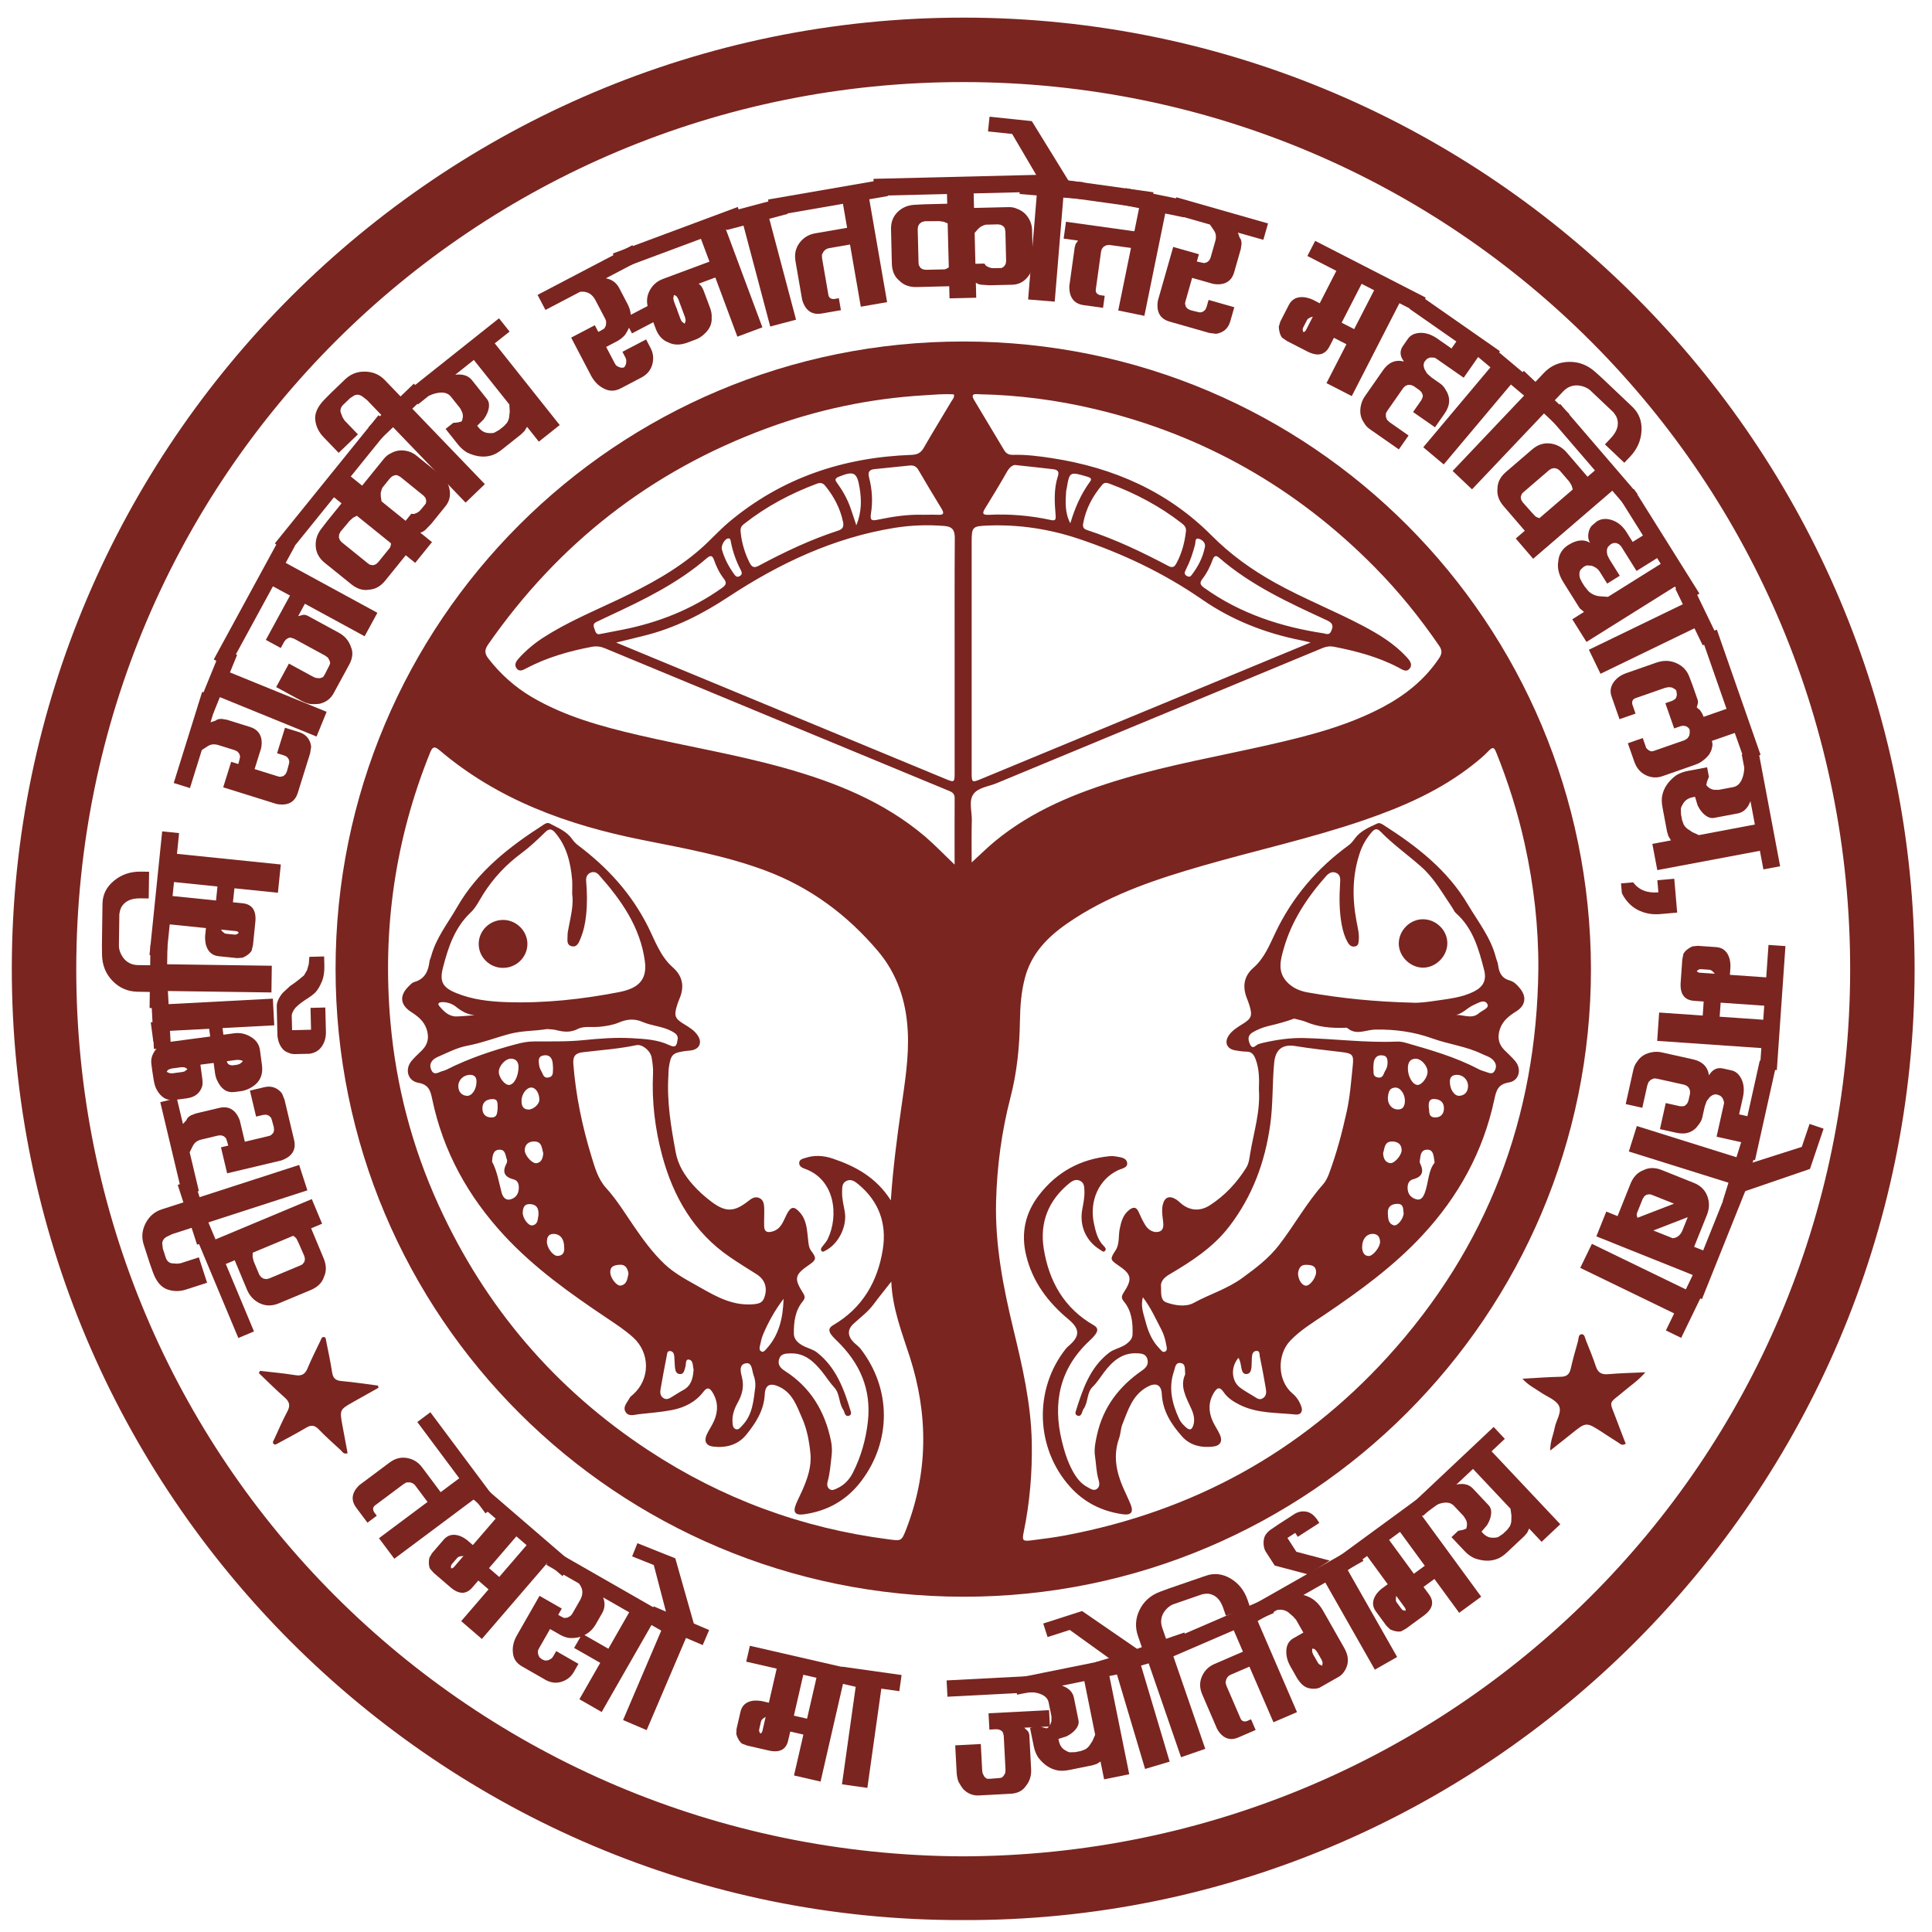 <?xml version="1.0" encoding="utf-8"?>
<!-- Generator: Adobe Illustrator 23.0.2, SVG Export Plug-In . SVG Version: 6.00 Build 0)  -->
<svg version="1.1" id="Layer_1" xmlns="http://www.w3.org/2000/svg" xmlns:xlink="http://www.w3.org/1999/xlink" x="0px" y="0px"
	 viewBox="0 0 512 512" style="enable-background:new 0 0 512 512;" xml:space="preserve">
<style type="text/css">
	.st0{fill:#102F5D;}
	.st1{fill:#5A2E32;}
	.st2{fill:#FFFFFF;}
	.st3{fill:#688A00;}
	.st4{fill:#D49200;}
	.st5{fill:#1D2671;}
	.st6{fill:none;stroke:#FFFFFF;stroke-width:6;stroke-linecap:round;stroke-linejoin:round;stroke-miterlimit:10;}
	.st7{fill:#7A2520;}
</style>
<g>
	<path class="st7" d="M255.06,508.84C116.23,509.17,2.9,395.58,3.13,256.38C3.35,117.68,116.43,4.59,255.46,4.67
		C394.59,4.76,507.51,118.31,507.39,257C507.27,395.98,393.87,509.43,255.06,508.84z M255.19,491.95
		c129.93-0.35,234.84-104.61,235.12-234.64C490.59,127.3,386.04,21.82,255.33,21.75C125.7,21.68,20.31,125.96,20.21,256.73
		C20.12,386.7,124.8,491.44,255.19,491.95z"/>
	<path class="st7" d="M421.62,256.77c0.03,91.75-74.62,166.49-166.38,166.38c-91.85-0.11-166.33-74.18-166.31-166.41
		c0.02-91.88,74.19-166.3,166.45-166.24C347.72,90.56,421.41,165.2,421.62,256.77z M407.68,256.76c0.06-11.16-1.2-22.14-3.59-33
		c-1.83-8.33-4.38-16.44-7.57-24.35c-0.52-1.28-0.89-1.59-1.98-0.45c-1.23,1.29-2.61,2.44-4.01,3.55
		c-8.69,6.92-18.7,11.28-29.1,14.85c-14.02,4.81-28.51,7.97-42.72,12.07c-11.77,3.4-23.4,7.2-33.81,13.9
		c-5.94,3.82-11.17,8.27-13.19,15.47c-1.09,3.9-1.35,7.87-1.42,11.89c-0.11,6.81-0.79,13.53-2.51,20.16
		c-2.34,9.03-3.57,18.23-3.81,27.56c-0.29,11.47,1.87,22.61,4.55,33.69c2.4,9.94,4.73,19.89,4.91,30.2
		c0.14,7.97-0.52,15.85-2.13,23.66c-0.48,2.31-0.29,2.54,2.04,2.25c3.05-0.38,6.1-0.77,9.12-1.34
		c33.57-6.37,62.15-21.91,85.19-47.18C394.2,330.56,407.26,296.08,407.68,256.76z M236.08,318.11c0.58-8.64,1.63-16.56,2.76-24.47
		c0.96-6.8,2.1-13.57,1.72-20.48c-0.43-7.87-2.77-15.05-7.9-21.12c-8.15-9.62-17.97-16.92-29.87-21.35
		c-10.58-3.94-21.65-5.91-32.64-8.11c-19.7-3.94-38.18-10.57-53.73-23.81c-1.5-1.28-1.93-0.56-2.49,0.81
		c-9.24,22.92-12.63,46.72-10.46,71.28c1.49,16.87,5.73,33.09,12.77,48.52c12.31,26.99,30.84,48.71,55.63,65
		c19.38,12.74,40.6,20.6,63.63,23.56c3.36,0.43,3.41,0.53,4.67-2.72c5.83-15.08,5.84-30.35,0.94-45.61
		c-2.08-6.45-4.6-12.75-4.91-19.97c-1.72,2.2-3.25,4.06-4.67,5.99c-1.51,2.04-3.52,3.5-5.35,5.19c-1.75,1.61-1.53,3.4,0.2,5.04
		c0.57,0.54,1.24,1,1.71,1.62c8.14,10.56,8.2,24.41,0.13,35.05c-3.82,5.04-8.94,7.92-15.19,8.78c-2.29,0.32-2.96-0.57-2.09-2.68
		c0.52-1.26,1.15-2.46,1.7-3.71c1.36-3.1,2.47-6.28,2.13-9.74c-0.31-3.21-0.92-6.47-2.19-9.33c-1.37-3.08-2.45-6.61-6.02-8.32
		c-2.32-1.11-3.76-0.66-3.89,1.96c-0.21,4.28-2.37,7.6-4.9,10.72c-2.2,2.71-5.31,3.53-8.7,3.16c-1.94-0.21-2.58-1.43-1.77-3.21
		c0.56-1.23,1.38-2.35,1.92-3.59c1.12-2.57,1.12-5.14-0.41-7.6c-0.72-1.16-1.39-1.47-2.39-0.15c-2.09,2.76-5.06,4.22-8.35,4.86
		c-2.87,0.55-5.8,0.76-8.71,1.09c-1.25,0.14-2.77,0.73-3.57-0.58c-0.84-1.37,0.46-2.53,1.05-3.69c0.18-0.36,0.57-0.63,0.89-0.91
		c4.62-4.05,4.61-11.09,0.02-15.2c-2.14-1.92-4.53-3.49-6.91-5.08c-9.7-6.51-19.21-13.25-27.2-21.88
		c-9.59-10.35-16.22-22.3-19.1-36.16c-0.48-2.32-0.97-3.84-3.68-4.32c-2.85-0.51-3.64-3.61-1.76-5.84c0.83-0.98,1.8-1.84,2.71-2.75
		c1.66-1.64,1.97-3.53,1.22-5.71c-0.73-2.11-2.32-3.34-4.1-4.49c-2.9-1.88-3.11-4.3-0.68-6.73c0.45-0.45,0.94-1.01,1.51-1.17
		c2.76-0.78,3.75-2.81,4.05-5.41c0.06-0.49,0.32-0.95,0.45-1.43c1.29-4.87,4.43-8.75,6.88-13.02c5.46-9.51,13.76-15.94,22.72-21.72
		c0.52-0.34,1.15-0.8,1.79-0.46c2.11,1.14,4.43,1.99,5.91,4.07c0.45,0.63,0.99,1.24,1.61,1.7c7.78,5.84,14.17,12.81,18.57,21.6
		c1.87,3.74,3.26,7.86,6.54,10.75c2.77,2.44,3.14,5.28,1.71,8.53c-0.23,0.52-0.41,1.07-0.58,1.61c-0.83,2.74-0.56,3.45,1.89,4.94
		c1.41,0.86,2.84,1.7,3.72,3.17c1.04,1.72,0.36,3.31-1.59,3.73c-0.56,0.12-1.14,0.12-1.7,0.2c-3.52,0.48-3.95,0.89-4.48,4.43
		c-0.11,0.7-0.08,1.43-0.12,2.14c-0.43,6.85,0.69,13.52,1.93,20.22c0.65,3.51,2.39,6.21,4.64,8.75c1.38,1.56,2.93,2.94,4.58,4.21
		c3.91,3.02,6.21,3.03,10.01,0.03c0.86-0.68,1.8-1.33,2.93-0.82c1.14,0.51,1.28,1.66,1.31,2.74c0.04,1.57-0.06,3.15-0.02,4.72
		c0.04,1.4,0.7,1.81,2.13,1.43c2.41-0.64,2.92-2.76,3.85-4.56c1.11-2.13,1.96-2.26,3.56-0.42c1.76,2.03,1.81,4.6,2.1,7.07
		c0.13,1.07,0.14,2.13,0.84,3.05c1.44,1.89,1.36,2.37-0.56,3.68c-3.82,2.62-4.07,3.59-1.61,7.47c0.57,0.89,0.57,1.41-0.09,2.22
		c-2.02,2.47-2.37,5.45-2.35,8.5c0.01,1.13,0.55,1.93,1.5,2.67c1.46,1.13,3.37,1.34,4.73,2.43c5.01,3.98,7.09,9.71,8.86,15.58
		c0.17,0.56,0.03,1.02-0.59,1.16c-0.49,0.11-0.81-0.17-1-0.61c-0.14-0.33-0.19-0.71-0.39-1c-1.24-1.8-0.88-4.28-2.37-5.89
		c-1.23-1.33-2.16-2.84-3.27-4.22c-2.13-2.63-4.55-4.97-8.35-4.84c-1.24,0.04-2.54,0.02-3.01,1.48c-0.47,1.46,0.28,2.38,1.51,3.16
		c6.84,4.37,10.64,10.75,12.23,18.59c0.27,1.35,0.31,2.66,0.14,4.04c-0.26,2.2-0.41,4.4-1,6.55c-0.2,0.72-0.29,1.62,0.49,2.16
		c0.7,0.49,1.4,0.04,2.03-0.24c1.9-0.87,3.25-2.35,4.17-4.18c2.13-4.25,3.4-8.7,3.94-13.48c0.96-8.64-2.15-15.52-8.17-21.39
		c-0.56-0.55-1.14-1.09-1.59-1.73c-0.67-0.96-0.65-1.74,0.55-2.44c7.73-4.5,11.82-11.53,13.17-20.11
		c1.08-6.81-1.03-12.73-6.49-17.23c-0.91-0.75-1.86-1.47-3.1-0.91c-1.29,0.58-1.17,1.83-1.2,2.98c-0.04,1.73,0.38,3.41,0.69,5.09
		c0.73,3.91-1.63,8.7-5.16,10.45c-0.32,0.16-0.63,0.44-0.95,0.09c-0.37-0.41-0.12-0.78,0.14-1.14c0.51-0.69,1.13-1.32,1.49-2.08
		c2.91-6.07,2.01-15.75-6.15-18.61c-0.71-0.25-1.39-0.65-1.43-1.43c-0.05-1.02,0.93-1.19,1.63-1.42c2.39-0.8,4.82-0.63,7.17,0.14
		C226.65,309.04,232.15,311.95,236.08,318.11z M257.5,228.56c2.28-2.08,4.14-3.94,6.16-5.61c9.92-8.17,21.54-12.88,33.69-16.5
		c12.76-3.81,25.88-6.09,38.84-9.04c10.41-2.37,20.74-4.97,30.26-10.02c5.96-3.16,11.12-7.27,14.92-12.95
		c0.78-1.16,0.87-2.06,0.04-3.28c-5.11-7.46-10.78-14.46-17.13-20.89c-20.72-20.98-45.39-35.05-74.12-41.86
		c-10.04-2.38-20.24-3.72-30.57-3.93c-0.95-0.02-2.58-0.39-1.41,1.58c2.64,4.42,5.31,8.83,7.94,13.26c0.54,0.91,1.28,1.25,2.31,1.22
		c3.52-0.1,7,0.36,10.46,0.89c16.2,2.51,30.61,8.81,42.28,20.57c4.95,4.98,10.55,8.98,16.64,12.38c7.57,4.23,15.65,7.4,23.31,11.44
		c4.25,2.24,8.35,4.73,11.65,8.31c0.79,0.86,1.67,1.9,0.81,3.03c-0.87,1.13-1.98,0.27-2.89-0.21c-5.37-2.84-11.16-4.37-17.08-5.54
		c-1.11-0.22-2.08-0.11-3.11,0.32c-28.8,11.95-57.62,23.88-86.42,35.84c-2.11,0.87-4.86,1.13-6.11,2.87
		c-1.31,1.84-0.38,4.58-0.43,6.92C257.44,220.94,257.5,224.56,257.5,228.56z M252.98,229.13c0-6.25-0.02-11.97,0.01-17.68
		c0.01-1.32-0.92-1.63-1.86-2.02c-30.27-12.53-60.54-25.06-90.8-37.62c-1.18-0.49-2.29-0.63-3.54-0.39c-6,1.14-11.82,2.8-17.26,5.66
		c-0.87,0.46-1.91,1.1-2.67-0.02c-0.67-1-0.02-1.89,0.69-2.67c1.89-2.07,4.02-3.86,6.38-5.39c6.34-4.1,13.3-6.98,20.07-10.2
		c7.72-3.67,15.21-7.68,21.67-13.35c2.58-2.26,4.87-4.86,7.49-7.07c13.97-11.74,30.31-17.18,48.38-17.83
		c1.54-0.06,2.48-0.5,3.26-1.86c2.38-4.16,4.91-8.24,7.35-12.36c0.31-0.52,0.86-0.99,0.63-1.81c-2.64-0.18-5.26,0.08-7.89,0.24
		c-14.38,0.86-28.33,3.81-41.82,8.8c-30.6,11.31-55.11,30.49-73.73,57.26c-1.01,1.46-0.91,2.44,0.13,3.76
		c3.21,4.12,7.01,7.53,11.51,10.17c8.75,5.14,18.41,7.77,28.18,10.05c12.81,2.98,25.81,5.12,38.49,8.66
		c13.62,3.8,26.59,8.96,37.52,18.24C247.77,223.93,250.13,226.41,252.98,229.13z M347.33,170.27c-1.19-0.27-1.8-0.43-2.43-0.56
		c-9.51-1.88-18.39-5.33-26.38-10.87c-10.07-6.97-21.03-12.15-32.6-16.03c-7.78-2.61-15.81-3.85-24.05-3.54
		c-4.19,0.16-4.37,0.33-4.37,4.41c0,20.38,0,40.76,0,61.14c0,2.57,0.09,2.61,2.49,1.62c17.37-7.19,34.74-14.38,52.11-21.58
		C323.66,180.08,335.21,175.29,347.33,170.27z M163.28,170.28c3.25,1.35,6.08,2.52,8.9,3.69c26.1,10.81,52.2,21.62,78.3,32.42
		c2.49,1.03,2.51,1.01,2.51-1.78c0-8.87,0-17.74,0-26.62c0-11.81-0.04-23.61,0.04-35.42c0.01-2.06-0.65-3.01-2.73-3.18
		c-4.45-0.36-8.87-0.21-13.26,0.5c-16.12,2.61-30.53,9.42-44.03,18.31c-6.93,4.57-14.2,8.26-22.29,10.26
		C168.4,169.06,166.07,169.61,163.28,170.28z M151.63,236.86c0-1.37,0.08-2.52-0.01-3.66c-0.4-4.55-1.4-8.88-4.47-12.5
		c-0.97-1.14-1.65-1.17-2.75-0.09c-1.98,1.95-4.03,3.88-6.26,5.53c-4.02,2.98-7.35,6.53-10.03,10.74c-1.07,1.69-1.96,3.61-3.38,4.94
		c-4.23,4-5.93,9.16-7.32,14.53c-0.97,3.74-0.17,5.31,3.45,6.8c4.3,1.77,8.89,2.28,13.43,2.43c9.96,0.33,19.86-0.75,29.61-2.63
		c4.58-0.88,7.74-2.73,7-8.21c-1.23-9.12-6.29-16.24-12.19-22.89c-0.6-0.67-1.44-0.98-2.34-0.52c-0.88,0.45-1.11,1.29-1.03,2.19
		c0.26,3,0.3,5.98-0.01,8.98c-0.22,2.15-0.66,4.24-1.49,6.23c-0.43,1.04-0.9,2.38-2.35,2.03c-1.48-0.36-1.05-1.81-1.08-2.89
		c-0.02-0.63,0.15-1.27,0.26-1.91C151.23,242.89,152.07,239.83,151.63,236.86z M198.12,345.69c3.08,0,3.97-0.38,4.5-2.02
		c0.82-2.52,0.04-4.63-2.17-6.02c-2.36-1.48-4.73-2.95-7.03-4.52c-9.6-6.55-15.03-16.07-17.94-26.91
		c-1.88-6.99-2.78-14.3-2.42-21.66c0.07-1.41-0.12-2.86-0.36-4.26c-0.31-1.85-2.5-3.65-4.08-3.32c-4.7,1-9.47,1.31-14.22,1.88
		c-1.89,0.23-2.62,1.04-2.46,3.1c0.65,8.38,2.36,16.53,4.81,24.54c0.9,2.95,1.74,5.96,3.85,8.3c2.81,3.09,4.97,6.63,7.31,10.05
		c2.46,3.6,5.02,7.12,8.21,10.15c2.37,2.24,5.22,3.83,7.97,5.37C188.45,342.8,192.81,345.64,198.12,345.69z M196.3,141.19
		c0.24,2.39,0.98,5.26,2.37,7.97c0.64,1.25,1.25,1.39,2.5,0.72c6.73-3.61,13.64-6.88,20.92-9.25c1.32-0.43,1.58-1.1,1.31-2.38
		c-0.76-3.58-2.41-6.68-4.7-9.5c-0.65-0.81-1.36-0.89-2.26-0.55c-6.93,2.6-13.4,6.03-19.22,10.62
		C196.64,139.27,196.08,139.73,196.3,141.19z M314.26,141.03c0.22-1.22-0.38-1.81-1.09-2.36c-5.8-4.52-12.23-7.92-19.11-10.48
		c-0.68-0.25-1.36-0.44-1.95,0.27c-2.54,3-4.35,6.35-5.06,10.26c-0.17,0.95,0.11,1.45,1.04,1.75c7.5,2.45,14.59,5.85,21.55,9.52
		c0.95,0.5,1.54,0.37,2.07-0.61C313.18,146.7,313.93,143.82,314.26,141.03z M350.83,167.85c1.07,0.33,1.53,0.21,1.86-0.43
		c0.69-1.36,0.67-2.24-0.99-3.01c-10.06-4.64-20.15-9.25-28.63-16.61c-0.87-0.76-1.34-0.46-1.7,0.52c-0.67,1.82-1.52,3.56-2.71,5.09
		c-0.83,1.06-0.59,1.62,0.46,2.37C328.77,162.7,339.71,166.17,350.83,167.85z M159.06,168.02c1.96-0.38,3.93-0.75,5.89-1.14
		c9.52-1.88,18.35-5.38,26.31-11.02c1.08-0.76,1.48-1.33,0.55-2.52c-1.15-1.47-1.97-3.16-2.58-4.92c-0.46-1.34-1.02-1.27-1.96-0.46
		c-7.62,6.57-16.54,10.94-25.57,15.13c-1.23,0.57-2.45,1.18-3.68,1.75c-1.05,0.49-0.67,1.28-0.42,2.01
		C157.83,167.53,158.06,168.28,159.06,168.02z M145,272.71c-3.21,0.53-6.58,0.4-9.88,1.27c-3.79,1-7.45,2.43-11.34,3.16
		c-2.69,0.5-5.23,1.86-7.79,2.96c-1.44,0.62-2.42,1.78-1.7,3.42c0.76,1.74,2.05,0.51,3.13,0.28c0.35-0.07,0.68-0.22,1-0.38
		c5.9-2.96,12.12-5.05,18.49-6.74c1.54-0.41,3.04-0.68,4.63-0.69c4.36-0.03,8.71,0.1,13.07-0.34c4.26-0.43,8.55-0.77,12.85-0.52
		c3.35,0.19,6.8,0.37,9.84,1.81c2.02,0.96,2.02-0.16,2.27-1.37c0.26-1.24-0.63-1.79-1.54-2.28c-2.43-1.32-5.28-1.4-7.72-2.46
		c-2.33-1-4.27-0.7-6.35,0.17c-1.6,0.66-3.24,0.91-4.97,1.1c-1.96,0.22-4.21-0.25-5.81,0.56c-2.14,1.08-3.93,0.79-5.94,0.29
		C146.55,272.79,145.82,272.79,145,272.71z M269.46,123.28c-0.9-0.26-1.86,0.42-2.63,1.79c-1.83,3.23-3.76,6.4-5.71,9.56
		c-0.76,1.22-0.95,1.89,0.91,1.8c5.52-0.27,10.98,0.19,16.38,1.36c1.17,0.25,1.44,0.07,1.34-1.21c-0.29-3.48-0.51-7,0.61-10.4
		c0.5-1.51-0.44-1.74-1.49-1.86C275.95,123.97,273.04,123.67,269.46,123.28z M244.59,136.42c1.36,0,2.72-0.05,4.07,0.01
		c1.52,0.07,1.54-0.5,0.87-1.61c-2.08-3.42-4.15-6.84-6.16-10.3c-0.56-0.96-1.3-1.25-2.31-1.15c-3.12,0.31-6.25,0.62-9.37,0.96
		c-1.34,0.15-1.75,0.8-1.38,2.21c0.82,3.13,1.02,6.37,0.5,9.56c-0.32,1.97,0.4,1.92,1.89,1.61
		C236.62,136.9,240.57,136.29,244.59,136.42z M183.81,362.91c-0.26-0.8-0.01-2.44-1.27-2.61c-1.04-0.14-0.62,1.47-1.01,2.24
		c-0.03,0.06-0.02,0.14-0.04,0.21c-0.2,0.7-0.41,1.46-1.34,1.39c-0.88-0.06-1.16-0.8-1.25-1.52c-0.13-1.06-0.11-2.14-0.21-3.2
		c-0.06-0.67-0.34-1.33-1.1-1.38c-0.8-0.05-0.79,0.7-0.89,1.23c-0.57,2.94-1.14,5.89-1.64,8.84c-0.14,0.83-0.17,1.73,0.67,2.34
		c0.88,0.63,1.63,0.17,2.37-0.28c0.98-0.59,1.93-1.24,2.93-1.77C183.15,367.27,183.66,365.33,183.81,362.91z M200.17,367.5
		c0.09-1.1-0.13-2.17-0.49-3.16c-0.43-1.18-0.33-3.3-1.97-3.06c-2.04,0.31-1.39,2.48-1.08,3.75c0.61,2.5,0.04,4.59-1.15,6.73
		c-0.87,1.56-1.48,3.26-1.36,5.09c0.04,0.67,0.07,1.57,0.81,1.87c0.8,0.33,1.28-0.45,1.76-0.93
		C199.48,374.92,199.69,371.16,200.17,367.5z M134.4,307.47c-0.49-1.04-0.29-2.8-2.01-2.79c-1.64,0.01-1.86,1.47-1.96,2.81
		c-0.01,0.14-0.05,0.31,0.01,0.42c1.36,2.6,1.77,5.47,2.52,8.25c0.23,0.86,0.93,1.98,2.14,1.73c1.25-0.26,2.14-1.11,2.34-2.48
		c0.18-1.23-0.03-2.53-1.29-2.85c-2.72-0.7-3.05-2.15-1.85-4.38C134.38,308,134.35,307.76,134.4,307.47z M226.94,139.23
		c1.44-3.61,1.38-6.77,0.87-9.91c-0.69-4.22-1.54-4.58-5.55-2.97c-1.25,0.5-0.86,1.05-0.35,1.74c1.43,1.98,2.62,4.1,3.44,6.4
		C225.84,135.87,226.29,137.27,226.94,139.23z M283.65,138.67c1.19-4.02,2.81-7.76,5.28-11.12c0.52-0.7-0.07-1.01-0.68-1.19
		c-4.59-1.33-4.82-1.54-5.54,2.95c-0.04,0.28-0.15,0.56-0.17,0.84C282.34,133.04,282.18,135.92,283.65,138.67z M207.66,344.2
		c-2.25,2.94-4.03,6.12-5.45,9.48c-0.41,0.97-0.6,2.04-0.84,3.08c-0.11,0.48-0.17,1.05,0.34,1.35c0.57,0.34,0.94-0.15,1.26-0.49
		C206.52,353.85,207.5,349.18,207.66,344.2z M137.42,282.69c-0.04-0.93-0.37-2-1.83-2.13c-1.54-0.14-3.42,1.85-3.4,3.53
		c0.02,1.5,1.59,3.49,2.72,3.43C136.22,287.45,137.4,285.32,137.42,282.69z M313.95,151.67c-0.02,0.57,0.27,0.79,0.58,0.97
		c0.41,0.24,0.83,0.3,1.15-0.11c1.79-2.28,3.12-4.82,3.65-7.67c0.2-1.06-0.88-1.96-1.79-2.12c-0.91-0.15-0.67,1.02-0.85,1.65
		c-0.57,2.07-1.19,4.12-2.18,6.04C314.29,150.88,314.1,151.34,313.95,151.67z M193.11,142.68c-0.95-0.06-2.09,1.84-1.8,2.93
		c0.64,2.36,1.77,4.48,3.18,6.46c0.39,0.55,0.78,1.06,1.55,0.6c0.76-0.45,0.57-1.04,0.25-1.65c-1.23-2.34-2.1-4.81-2.6-7.4
		C193.61,143.21,193.6,142.74,193.11,142.68z M143.97,305.62c-0.4-1.28-0.29-3.11-2.39-3.12c-1.42-0.01-2.49,0.72-2.52,2.33
		c-0.03,1.31,1.96,3.59,3.11,3.43C143.49,308.07,143.87,306.95,143.97,305.62z M142.93,291.5c0.04-1.72-0.92-3.25-2.08-3.29
		c-1.32-0.05-2.67,1.74-2.64,3.61c0.01,1.16,0.36,2.14,1.75,2.22C141.27,294.11,142.9,292.69,142.93,291.5z M124.58,284.84
		c-1.8,0.02-3.17,1.41-3.12,3.07c0.04,1.38,0.8,2.34,2.17,2.49c1.44,0.17,2.66-1.75,2.65-3.8
		C126.27,285.29,125.56,284.86,124.58,284.84z M149.52,330.62c0.01-2.31-1.09-3.65-2.89-3.62c-1.3,0.02-1.65,0.91-1.7,2.01
		c-0.06,1.56,1.59,3.86,2.83,3.82C149.25,332.79,149.62,331.77,149.52,330.62z M166.56,337.52c-0.23-1.38-0.79-2.45-2.32-2.35
		c-1.3,0.09-2.65,0.31-2.5,2.19c0.12,1.48,1.76,3.56,2.82,3.32C166.25,340.31,166.24,338.76,166.56,337.52z M142.7,322
		c0.1-1.76-0.46-2.82-2.22-2.9c-1.58-0.08-1.88,0.96-1.95,2.22c-0.07,1.42,1.46,3.61,2.56,3.42
		C142.68,324.45,142.47,322.97,142.7,322z M146.56,283.11c-0.03-0.45-0.03-0.96-0.1-1.45c-0.19-1.45-0.99-2.25-2.48-1.95
		c-1.51,0.3-1.23,1.55-1.1,2.59c0.07,0.55,0.3,1.11,0.59,1.59c0.45,0.72,0.53,1.91,1.88,1.65
		C146.8,285.26,146.46,284.1,146.56,283.11z M131.89,293.63c-0.08-1.06,0.25-2.39-1.39-2.36c-1.5,0.02-2.63,0.73-2.66,2.39
		c-0.03,1.48,0.78,2.44,2.3,2.48C131.94,296.19,131.73,294.73,131.89,293.63z M125.81,269.04c-1.9-0.16-3.46-1.02-4.93-2.21
		c-0.99-0.8-2.25-1.25-3.56-1.26c-0.63-0.01-1.62,0.19-0.9,1.05c1.17,1.39,2.52,2.79,4.57,2.75
		C122.59,269.33,124.2,269.15,125.81,269.04z"/>
	<path class="st7" d="M403.45,365.37c3.78-0.2,6.97-0.45,10.17-0.51c1.57-0.03,2.3-0.64,2.64-2.15c0.55-2.44,1.23-4.85,1.92-7.25
		c0.2-0.69,0.03-1.84,1-1.88c0.76-0.03,0.87,1.02,1.12,1.66c0.9,2.26,1.85,4.5,2.6,6.81c0.57,1.74,1.55,2.29,3.35,2.12
		c3.09-0.28,6.2-0.33,9.79-0.5c-1.86,2.17-3.78,3.4-5.48,4.85c-4.53,3.87-4.19,2.2-2.06,8c0.76,2.05,1.56,4.09,2.34,6.1
		c-1.05,0.61-1.5-0.03-1.99-0.33c-1.46-0.89-2.88-1.86-4.32-2.79c-4.2-2.7-4.19-2.69-8.17,0.53c-1.7,1.38-3.44,2.72-5.53,4.38
		c-0.04-2.43,0.84-4.16,1.17-5.99c0.36-2.02,2.02-4.2,1.11-5.92c-0.82-1.56-3.12-2.34-4.76-3.48
		C406.86,367.98,405.14,367.22,403.45,365.37z"/>
	<path class="st7" d="M68.89,363.29c3.1,0.36,6.22,0.63,9.3,1.13c1.71,0.28,2.64-0.17,3.31-1.79c1.04-2.51,2.28-4.93,3.45-7.39
		c0.18-0.37,0.31-0.92,0.78-0.92c0.69-0.01,0.63,0.68,0.72,1.13c0.55,2.73,1.14,5.46,1.56,8.22c0.23,1.52,0.87,2.18,2.46,2.32
		c3.24,0.29,6.46,0.79,9.69,1.2c0.05,0.19,0.1,0.39,0.15,0.58c-2.2,1.24-4.4,2.47-6.6,3.71c-3.72,2.1-3.73,2.1-2.96,6.31
		c0.45,2.44,0.91,4.88,1.37,7.32c-1.03,0.39-1.34-0.35-1.75-0.73c-2-1.83-4.03-3.65-5.92-5.6c-1.11-1.15-2.04-1.19-3.35-0.4
		c-2.39,1.43-4.87,2.71-7.32,4.05c-0.37,0.2-0.81,0.55-1.18,0.29c-0.56-0.4-0.11-0.92,0.08-1.33c1.13-2.47,2.21-4.97,3.49-7.37
		c0.83-1.56,0.54-2.56-0.75-3.69c-2.35-2.06-4.55-4.28-6.81-6.43C68.7,363.68,68.79,363.48,68.89,363.29z"/>
	<path class="st7" d="M333.62,288.69c0.1-2.72,0.11-5.42-0.89-8.04c-0.46-1.2-1.04-1.95-2.43-1.96c-0.99,0-1.99-0.18-2.98-0.34
		c-2.18-0.36-2.93-2.11-1.68-3.95c0.91-1.33,2.27-2.16,3.61-2.99c2.41-1.48,2.7-2.23,1.87-4.95c-0.19-0.61-0.41-1.22-0.65-1.82
		c-1.25-3.11-0.9-5.89,1.71-8.18c2.9-2.54,4.28-6.08,5.87-9.4c4.49-9.39,11.02-16.99,19.39-23.08c0.62-0.45,1.12-1.1,1.58-1.73
		c1.5-2.08,3.77-2.98,5.96-4.01c0.63-0.3,1.26,0.14,1.8,0.48c8.74,5.59,16.83,11.87,22.24,21.02c2.69,4.54,6.05,8.71,7.39,13.96
		c0.18,0.69,0.52,1.36,0.6,2.05c0.24,2,0.95,3.51,3.12,4.1c1.1,0.3,1.95,1.19,2.68,2.09c1.79,2.19,1.49,4.49-0.89,6.01
		c-1.97,1.25-3.76,2.55-4.49,4.95c-0.62,2.06-0.29,3.8,1.2,5.33c1,1.02,2.1,1.96,2.99,3.07c1.7,2.13,0.92,5.13-1.74,5.56
		c-2.94,0.48-3.37,2.17-3.89,4.61c-2.95,13.76-9.51,25.65-19.08,35.94c-7.61,8.18-16.57,14.7-25.77,20.92
		c-3.2,2.16-6.52,4.15-9.22,6.98c-3.59,3.77-3.37,10.67,0.6,13.98c1.1,0.92,1.79,2.02,2.29,3.3c0.57,1.46-0.07,2.42-1.51,2.27
		c-4.95-0.52-10.04-0.24-14.69-2.53c-1.7-0.84-3.28-1.83-4.34-3.4c-1.11-1.64-1.83-1.07-2.62,0.23c-1.45,2.42-1.4,4.91-0.31,7.4
		c0.55,1.24,1.36,2.36,1.92,3.59c0.81,1.77,0.16,2.98-1.78,3.21c-3.14,0.37-6.13-0.31-8.25-2.71c-2.81-3.18-5.11-6.68-5.34-11.19
		c-0.13-2.58-1.62-3.15-3.87-1.91c-3.94,2.17-5.07,6.15-6.57,9.88c-0.47,1.18-0.46,2.54-0.89,3.75c-1.56,4.4-0.81,8.59,0.93,12.72
		c0.67,1.58,1.45,3.11,2.1,4.7c0.88,2.12,0.2,3.02-2.08,2.69c-5.51-0.78-10.23-3.13-13.96-7.31c-9.16-10.24-9.62-25.8-1.1-36.54
		c0.31-0.39,0.71-0.71,1.08-1.04c2.78-2.49,2.5-4.37-0.4-6.78c-5.43-4.52-9.56-10-11.22-17.05c-1.37-5.8-0.22-11.08,3.39-15.8
		c4.73-6.17,11.02-9.6,18.75-10.37c0.49-0.05,1.01-0.04,1.5,0.05c1.24,0.24,2.92,0.27,3.15,1.7c0.21,1.36-1.46,1.52-2.45,1.99
		c-5.05,2.41-7.65,8.13-6.34,14.16c0.47,2.17,0.99,4.34,2.67,5.99c0.32,0.31,0.61,0.74,0.31,1.13c-0.45,0.59-0.87,0.07-1.28-0.18
		c-3.8-2.27-5.62-6.38-4.8-10.77c0.3-1.61,0.64-3.23,0.57-4.89c-0.05-1.01-0.03-2.07-1.09-2.62c-1.13-0.58-2.07-0.07-2.94,0.64
		c-5.52,4.5-7.86,10.39-6.75,17.33c1.39,8.64,5.4,15.78,13.26,20.28c1.13,0.65,1.11,1.42,0.51,2.29c-0.48,0.7-1.1,1.31-1.73,1.89
		c-7.83,7.35-9.7,16.34-7.25,26.48c0.66,2.71,1.48,5.38,2.82,7.86c0.97,1.79,2.14,3.41,3.98,4.38c0.79,0.42,1.67,1.14,2.57,0.41
		c0.76-0.61,0.59-1.63,0.35-2.42c-0.6-2.01-0.61-4.09-0.92-6.13c-0.3-2,0.1-3.81,0.52-5.7c1.62-7.37,5.88-12.89,11.97-17.09
		c1.15-0.8,1.76-1.69,1.37-3.04c-0.4-1.36-1.58-1.46-2.77-1.51c-3.95-0.16-6.51,2.15-8.68,5.01c-0.99,1.31-1.83,2.7-3.03,3.87
		c-1.62,1.58-1.15,4.09-2.42,5.87c-0.24,0.34-0.32,0.79-0.49,1.19c-0.23,0.53-0.6,0.81-1.19,0.56c-0.49-0.21-0.54-0.65-0.4-1.08
		c1.83-5.83,3.74-11.64,8.85-15.57c1.39-1.07,3.29-1.27,4.73-2.43c0.86-0.69,1.45-1.38,1.48-2.44c0.09-3.13-0.21-6.19-2.3-8.71
		c-0.76-0.91-0.62-1.47-0.02-2.4c2.34-3.6,2.05-4.81-1.48-7.18c-2.19-1.48-2.18-1.69-0.69-3.98c1.1-1.7,0.7-3.75,1.08-5.63
		c0.39-1.94,0.87-3.77,2.51-5.05c1.04-0.81,1.89-0.91,2.51,0.52c0.51,1.18,1.08,2.35,1.74,3.45c0.8,1.34,2.23,2.15,3.61,1.79
		c1.52-0.4,1.22-2.04,1.07-3.31c-0.16-1.28-0.33-2.56-0.02-3.84c0.48-2,1.72-2.51,3.5-1.43c0.42,0.26,0.8,0.6,1.17,0.94
		c2.31,2.07,5.13,2.35,7.78,0.65c3.98-2.56,7.13-5.93,9.64-9.93c0.76-1.2,0.87-2.57,1.09-3.9
		C332.27,300.01,334.04,294.5,333.62,288.69z M374.38,265.72c1.4,0.12,3.81-0.17,6.22-0.53c3.39-0.5,6.82-0.84,9.96-2.4
		c2.54-1.26,3.44-3.04,2.75-5.72c-1.43-5.57-2.95-11.09-7.51-15.12c-0.41-0.36-0.62-0.96-0.94-1.43c-2.54-3.71-4.74-7.73-8.13-10.74
		c-3.57-3.18-7.51-5.95-10.87-9.39c-0.88-0.9-1.52-0.79-2.29,0.09c-1.39,1.58-2.44,3.35-3.13,5.33c-2.06,5.97-2.12,12.05-0.98,18.19
		c0.31,1.68,0.77,3.35,0.63,5.09c-0.06,0.71-0.06,1.51-0.95,1.72c-0.9,0.21-1.51-0.27-1.94-1.01c-0.84-1.44-1.3-3.01-1.61-4.64
		c-0.72-3.75-0.68-7.53-0.44-11.31c0.07-1.02,0.05-2.08-1.1-2.55c-1.11-0.46-1.97,0.15-2.65,0.91c-5.04,5.67-9.17,11.94-11.23,19.29
		c-0.77,2.75-1.69,5.84,0.73,8.56c1.53,1.73,3.57,2.57,5.59,2.93C355.36,264.56,364.32,265.47,374.38,265.72z M307.7,341.28
		c-0.01,1.72-0.08,3.35,1.4,3.88c2.34,0.85,5.23,1.23,7.23,0.13c4.23-2.33,8.89-3.69,12.9-6.62c3.56-2.6,6.98-5.17,9.67-8.65
		c4.07-5.25,7.27-11.13,11.71-16.13c0.69-0.78,1.2-1.8,1.57-2.79c2-5.36,3.47-10.88,4.7-16.45c0.88-3.97,1.18-8.05,1.6-12.1
		c0.32-3.02,0.03-3.39-3.07-3.76c-4.04-0.48-8.09-0.91-12.1-1.57c-3.43-0.57-5.3,0.88-5.64,4.41c-0.52,5.47-0.28,10.96-1.05,16.45
		c-1.39,9.93-4.73,18.95-10.83,26.91c-4.26,5.57-10.03,9.3-15.97,12.79C308.29,338.7,307.43,339.8,307.7,341.28z M342.96,269.94
		c-2.16,0.8-4.48,1.42-6.82,1.97c-1.46,0.34-2.86,0.91-4.17,1.67c-1.38,0.81-1.26,1.94-0.71,3.15c0.71,1.56,1.45,0.29,2.19,0
		c0.4-0.16,0.82-0.26,1.23-0.36c3.56-0.82,7.15-1.36,10.83-1.28c8.22,0.19,16.4,1.3,24.64,0.94c0.84-0.04,1.72,0.12,2.53,0.36
		c6.45,1.86,12.92,3.69,18.92,6.83c0.69,0.36,1.45,0.63,2.2,0.85c0.78,0.23,1.68,0.79,2.29-0.27c0.62-1.07,0.39-2.08-0.45-2.93
		c-0.83-0.84-1.97-1.1-2.99-1.6c-4.15-2.01-8.76-2.52-13.05-4.07c-4.89-1.76-9.99-2.46-15.17-2.35c-2.48,0.05-4.99,1.62-7.37-0.4
		c-0.17-0.15-0.56-0.08-0.84-0.07c-3.5,0.11-6.91-0.2-10.19-1.59C345.11,270.41,344.1,270.25,342.96,269.94z M328.2,359.84
		c-2.13,2.47-1.87,6.2,0.47,7.92c1.14,0.85,2.4,1.55,3.62,2.29c0.72,0.43,1.42,1.09,2.35,0.52c1.05-0.64,0.97-1.71,0.8-2.69
		c-0.47-2.81-1.01-5.62-1.58-8.41c-0.11-0.56,0.05-1.51-0.87-1.47c-0.97,0.04-1.17,0.92-1.23,1.74c-0.07,0.92-0.02,1.86-0.13,2.78
		c-0.1,0.8-0.39,1.63-1.38,1.62c-0.89-0.01-1.09-0.8-1.25-1.51C328.8,361.75,328.8,360.81,328.2,359.84z M314.09,364.23
		c-0.15-1.37,0.22-2.78-1.19-3.01c-1.45-0.23-1.46,1.26-1.79,2.2c-1.52,4.41-0.49,8.56,1.38,12.6c0.42,0.91,1.12,1.64,1.88,2.3
		c0.91,0.79,1.47,0.6,1.85-0.54c0.54-1.62,0.08-3.16-0.57-4.56C314.28,370.23,312.63,367.34,314.09,364.23z M380.19,308.12
		c-0.29-1.82-0.24-3.55-2.1-3.44c-1.74,0.11-1.64,1.85-1.85,3.16c-0.02,0.13,0.02,0.29,0.08,0.42c1.05,2.15,0.73,3.58-1.85,4.26
		c-1.25,0.33-1.57,1.53-1.41,2.8c0.18,1.39,1.08,2.18,2.31,2.52c1.28,0.35,1.86-0.8,2.18-1.63
		C378.62,313.41,378.44,310.25,380.19,308.12z M302.88,343.79c-0.68,2.51,0.21,4.45,0.7,6.41c0.67,2.65,1.72,5.16,3.68,7.16
		c0.42,0.42,0.84,1.21,1.56,0.79c0.64-0.38,0.34-1.17,0.24-1.78c-0.24-1.41-0.64-2.8-1.31-4.06
		C306.28,349.51,305.01,346.6,302.88,343.79z M378.32,284.03c-0.01-1.61-1.72-3.51-3.21-3.46c-1.58,0.05-1.99,1.21-2.01,2.51
		c-0.03,2.23,1.29,4.43,2.58,4.44C376.79,287.54,378.33,285.51,378.32,284.03z M366.54,305.56c0.05,1.41,0.54,2.46,1.82,2.68
		c1.13,0.2,3.09-2.07,3.09-3.42c0-1.65-1.12-2.3-2.51-2.31C366.82,302.49,366.97,304.35,366.54,305.56z M360.98,330.42
		c-0.01,1.54,0.65,2.45,1.77,2.44c1.12-0.02,3.05-2.41,2.98-3.82c-0.05-1.07-0.51-1.97-1.76-2.05
		C362.22,326.89,361,328.32,360.98,330.42z M384.23,286.8c0.03,1.98,1.24,3.75,2.62,3.6c1.49-0.17,2.21-1.19,2.2-2.68
		c-0.02-1.56-1.32-2.85-2.88-2.88C384.86,284.83,384.16,285.44,384.23,286.8z M367.79,290.86c-0.06,1.81,1.09,3.14,2.64,3.16
		c1.41,0.02,1.81-0.92,1.88-2.11c0.1-1.86-1.16-3.74-2.53-3.69C367.98,288.3,367.95,289.74,367.79,290.86z M343.99,337.53
		c0.06,1.7,1.12,3.23,2.15,3.19c1.08-0.04,2.62-2.15,2.63-3.54c0.02-1.9-1.44-1.97-2.68-1.99
		C344.57,335.16,344.1,336.32,343.99,337.53z M371.98,321.48c-0.19-0.98,0.13-2.5-1.73-2.45c-1.57,0.04-2.57,0.81-2.46,2.52
		c0.08,1.27,0.04,2.71,1.57,3.16C370.34,325.01,371.98,322.95,371.98,321.48z M363.95,283.12c0.19,0.79-0.4,2.12,1.2,2.42
		c1.46,0.27,1.48-1.07,1.98-1.83c0.44-0.66,0.61-1.45,0.59-2.25c-0.02-0.83-0.19-1.6-1.2-1.75c-0.91-0.14-1.7,0.04-2.18,0.95
		C363.95,281.38,364,282.16,363.95,283.12z M378.63,293.46c0.26,0.95-0.28,2.73,1.83,2.67c1.41-0.04,2.18-0.98,2.2-2.36
		c0.03-1.63-0.95-2.44-2.51-2.53C378.73,291.16,378.58,292.13,378.63,293.46z M385.09,269.05c2.3-0.5,4.74,1.32,6.86-0.55
		c0.86-0.76,2.82-1.33,2.21-2.43c-0.78-1.41-2.45-0.23-3.62,0.26C388.69,267.12,387.37,269.03,385.09,269.05z"/>
	<path class="st7" d="M133.29,256.5c-3.55-0.01-6.45-2.87-6.43-6.37c0.02-3.5,2.92-6.34,6.48-6.34c3.49-0.01,6.45,2.94,6.43,6.39
		C139.75,253.67,136.85,256.5,133.29,256.5z"/>
	<path class="st7" d="M377.07,243.61c3.51,0,6.49,2.91,6.49,6.34c0.01,3.42-3,6.47-6.39,6.49c-3.43,0.02-6.47-2.97-6.48-6.37
		C370.68,246.6,373.63,243.61,377.07,243.61z"/>
</g>
<g>
	<g>
		<path class="st7" d="M121.71,391.75l-11.12-14.9l3.46-2.59l18.07,24.2l-3.46,2.59l-2.88-3.86l-21.28,15.89l-4.07-5.44l12.87-9.61
			l-3.25-4.35c-0.15-0.2-0.34-0.37-0.58-0.53s-0.54-0.25-0.88-0.31l-0.84,0.01l-0.76,0.42l-7.58,5.66c-0.59,0.44-0.69,1.03-0.3,1.76
			l0.74,0.99l-2.47,1.85l-2.96-3.96c-0.76-1.02-1.07-2.04-0.92-3.05c0.15-1.01,0.73-2,1.76-2.97l7.99-5.97
			c1.46-1.09,3-1.48,4.64-1.19c1.64,0.29,2.96,1.12,3.97,2.47l4.92,6.58L121.71,391.75z"/>
		<path class="st7" d="M126.76,418.86l-1.6,1.85c-1.68,1.95-3.69,1.85-6.04-0.28l-1.87-1.61l-2.29-1.97l-1-1.11
			c-0.35-0.79-0.41-1.77-0.17-2.93l0.7-1.2l3.08-3.57c1.13-1.32,2.6-1.64,4.41-0.96c0.63,0.27,1.23,0.62,1.79,1.05l1.54,1.33
			l6.05-7.02l-6.27-5.4l2.82-3.28l23.96,20.64l-2.82,3.28l-4.02-3.47l-17.33,20.13l-5.48-4.72l7.25-8.42L126.76,418.86z
			 M122.82,412.36l-0.7,0.05l-0.64,0.18l-0.33,0.29l-1.25,1.45c-0.22,0.25-0.35,0.46-0.39,0.64l0.01,0.66l0.35-0.03l0.38-0.25
			L122.82,412.36z M139.55,409.49l-2.71-2.34l-7.25,8.42l2.71,2.34L139.55,409.49z"/>
		<path class="st7" d="M152.15,436.72l2.15-3.75l6.92,3.96l5.52-9.65l-6.91-3.96c0.58,1.47,0.49,2.87-0.26,4.19l-1.66,2.89
			c-0.96,1.68-2.37,2.82-4.23,3.41c-0.69,0.22-1.6,0.32-2.73,0.29c-0.88-0.12-1.71-0.41-2.5-0.86l-2.68-1.53l-2.89,5.05
			c-0.2,0.35-0.32,0.64-0.35,0.86l0.09,0.83l0.35,0.76l0.69,0.54l0.81,0.32l0.83-0.09l0.71-0.37c0.23-0.15,0.43-0.37,0.59-0.66
			l0.8-1.39l5.9,3.38l-1.23,2.14c-0.74,1.29-1.83,2.16-3.27,2.61c-1.45,0.45-2.88,0.27-4.31-0.55l-6.16-3.53
			c-1.43-0.82-2.22-1.96-2.38-3.43c-0.22-1.6,0.11-3.18,1.02-4.76l6.01-10.51l5.9,3.38l-0.95,1.66l0.8,0.46l0.78,0.38l0.84-0.1
			l0.72-0.38c0.23-0.16,0.43-0.38,0.6-0.67l2.05-3.58c0.91-1.59,0.81-3.07-0.31-4.43l-8.63-4.94l2.15-3.75l32.05,18.35l-2.15,3.75
			l-4.18-2.39l-13.2,23.05l-5.9-3.38l5.52-9.65L152.15,436.72z"/>
		<path class="st7" d="M181.8,434.07l-10.43,24.43l-6.25-2.67l10.43-24.43l-4.03-1.72l1.7-3.98l14.71,6.28l-1.7,3.98L181.8,434.07z"
			/>
		<path class="st7" d="M176.73,428.04l-3.47-13.29l-5.74-2.29l1.4-3.5l10.04,4.01l5.11,18L176.73,428.04z"/>
		<path class="st7" d="M209.42,458.88l-0.55,2.38c-0.57,2.5-2.4,3.36-5.47,2.57l-2.41-0.55l-2.95-0.68l-1.4-0.51
			c-0.68-0.54-1.18-1.38-1.51-2.51l0.06-1.39l1.06-4.6c0.39-1.69,1.54-2.66,3.45-2.9c0.69-0.05,1.38-0.02,2.07,0.09l1.99,0.46
			l2.07-9.03l-8.07-1.85l0.97-4.21l30.82,7.08l-0.97,4.21l-5.18-1.19l-5.94,25.89l-7.04-1.62l2.49-10.84L209.42,458.88z
			 M202.91,454.98l-0.59,0.37l-0.49,0.46l-0.16,0.41l-0.43,1.87c-0.07,0.32-0.09,0.57-0.05,0.75l0.31,0.58l0.3-0.19l0.22-0.39
			L202.91,454.98z M216.37,444.63l-3.49-0.8l-2.49,10.84l3.49,0.8L216.37,444.63z"/>
		<path class="st7" d="M233.56,447.51l-3.7,26.3l-6.73-0.95l3.7-26.3l-4.34-0.61l0.6-4.28l15.84,2.23l-0.6,4.28L233.56,447.51z"/>
		<path class="st7" d="M277.12,448.29l-26.03,1.36l-0.23-4.32l26.03-1.36L277.12,448.29z M271.44,457.86l0.98,0.94
			c0.13,0.16,0.25,0.46,0.36,0.91l0.48,9.19c0.09,1.73-0.41,3.24-1.49,4.53c-0.84,1.2-2.19,1.85-4.04,1.94l-8.33,0.44
			c-1.52,0.08-2.87-0.45-4.04-1.58c-0.44-0.51-0.89-1.19-1.34-2.03c-0.29-0.73-0.45-1.56-0.5-2.51l-0.38-7.15l6.78-0.36l0.36,6.83
			c0.02,0.46,0.08,0.81,0.18,1.05l0.41,0.79l0.65,0.53l0.74,0.02l2.46-0.19l0.68-0.1c0.24-0.14,0.44-0.31,0.59-0.53l0.4-0.7
			l0.08-0.87l-0.47-9.05l-0.16-0.61c-0.05-0.25-0.18-0.45-0.37-0.6c-0.19-0.16-0.44-0.29-0.73-0.4l-0.69-0.09l-1.85,0.1l-0.23-4.32
			l16.04-0.84l0.23,4.32L271.44,457.86z"/>
		<path class="st7" d="M290.6,467.48l-1.13,0.35l-2.42,0.49l-3.63,0.73c-1.25,0.25-2.29,0.29-3.13,0.13
			c-1.96-0.36-3.69-1.51-5.17-3.45c-0.55-0.86-0.94-1.84-1.16-2.93l-1-4.93l2.42-0.49l1.16,0.46l0.92,0.19l0.37-0.33l0.35-0.45
			c0.2-0.25,0.35-0.64,0.46-1.17l0.01-1.21l-0.75-3.71c-0.25-1.26-1.31-2.1-3.16-2.53c-0.57-0.14-1.18-0.21-1.81-0.21l-3.39,0.69
			l-0.86-4.24l29.18-5.9l0.86,4.24l-4.72,0.95l5.26,26.03l-6.66,1.35l-0.95-4.72L290.6,467.48z M287.36,445.51l-5.93,1.2
			c1.81,0.64,2.87,1.71,3.17,3.2l1.21,5.99c0.2,0.97-0.23,1.96-1.29,2.97c-0.35,0.32-0.68,0.58-0.98,0.77l-0.85,0.49l-2.19,0.7
			l0.11,0.54c0.22,1.09,0.74,1.89,1.56,2.4c0.44,0.29,0.88,0.5,1.32,0.61l1.5-0.05l1.51-0.31l1.05-0.4c0.38-0.2,0.74-0.51,1.08-0.91
			l0.87-1.31l0.73-1.67L287.36,445.51z"/>
		<path class="st7" d="M302.39,441.4l7.58,25.45l-6.51,1.94l-7.58-25.45l-4.2,1.25l-1.23-4.14l15.33-4.57l1.23,4.14L302.39,441.4z"
			/>
		<path class="st7" d="M294.65,439.98l-11.15-8.03l-5.88,1.89l-1.15-3.59l10.29-3.31l15.42,10.61L294.65,439.98z"/>
		<path class="st7" d="M301.58,433.58c-0.82-2.37-0.68-4.69,0.42-6.94c1.1-2.25,2.88-3.84,5.34-4.78l2.32-0.86l9.93-3.42
			c2.22-0.77,4.4-0.51,6.53,0.75c2.14,1.27,3.63,3.15,4.49,5.64l0.68,1.99l-6.42,2.22l-0.71-2.06c-0.77-2.24-2.05-3.49-3.84-3.75
			c-0.5-0.05-1.05-0.01-1.66,0.11l-7.59,2.62c-0.58,0.2-1.14,0.55-1.67,1.03c-1.08,1.03-1.64,2.18-1.68,3.46
			c-0.02,0.57,0.08,1.19,0.31,1.85l0.99,2.86l4.85-1.67l1.41,4.09l-4.55,1.57l8.68,25.17l-6.42,2.22l-8.68-25.17l-4.15,1.43
			l-1.41-4.09l3.85-1.33L301.58,433.58z"/>
		<path class="st7" d="M326.95,432.04l-17.07,7.37l-1.71-3.97l27.73-11.97l1.71,3.97l-4.42,1.91l10.53,24.38l-6.24,2.69l-6.37-14.74
			l-4.99,2.15c-0.23,0.1-0.44,0.25-0.65,0.45c-0.21,0.2-0.37,0.46-0.5,0.79l-0.19,0.82l0.23,0.84l3.75,8.69
			c0.29,0.68,0.84,0.91,1.65,0.7l1.13-0.49l1.22,2.83l-4.54,1.96c-1.17,0.51-2.23,0.57-3.18,0.19c-0.95-0.38-1.78-1.18-2.48-2.4
			l-3.95-9.16c-0.72-1.67-0.75-3.26-0.08-4.79c0.66-1.52,1.77-2.62,3.32-3.29l7.54-3.26L326.95,432.04z"/>
		<path class="st7" d="M361.32,413.65l-4.19,2.38l13.13,23.09l-5.91,3.36l-13.13-23.09l-5.8,3.3c2.2,0.54,3.95,1.94,5.22,4.19
			l5.6,9.85c0.87,1.54,1.15,2.99,0.83,4.35c-0.15,0.65-0.44,1.29-0.85,1.9c-0.41,0.61-0.88,1.06-1.38,1.35l-2.17,1.23l-3.09,1.76
			c-0.38,0.07-0.65,0.13-0.81,0.18c-1.51,0.15-2.72-0.19-3.61-1.02c-0.37-0.31-0.8-0.83-1.3-1.54l-1.87-3.29
			c-0.82-1.44-1.18-2.87-1.1-4.3c0.09-1.43,0.69-2.49,1.82-3.17l2.15-1.22l0.54-0.31l-1.91-3.36c-0.37-0.4-0.63-0.7-0.79-0.89
			l-1.27-1.11c-0.82-0.61-1.82-0.82-2.99-0.63l-5.48,3.11l-2.14-3.76l28.35-16.12L361.32,413.65z M349,437.71l-0.41-0.48
			c-0.16-0.19-0.38-0.3-0.68-0.32l-0.14,0.01l-0.02,0.08l-0.02,0.72l0.23,0.65l1.19,2.09c0.2,0.36,0.38,0.57,0.52,0.63l0.67,0.33
			l0.03,0.05l0.03-0.09l0.11-0.77l-0.25-0.71L349,437.71z"/>
		<path class="st7" d="M343.92,407.27l-0.67-1.04l-2.07,1.34l2.37,3.66l8.83,2.34l-5.68,3.67l-8.88-2.35l-2.35-3.63
			c-0.4-0.62-0.61-1.41-0.61-2.36c0-0.95,0.2-1.71,0.6-2.26c0.4-0.55,0.86-1,1.38-1.33l1.99-1.36l4.15-2.68
			c1.04-0.67,2.15-0.88,3.34-0.64c0.45,0.09,0.95,0.33,1.49,0.71c0.28,0.21,0.66,0.61,1.15,1.21l0.67,1.04L343.92,407.27z"/>
		<path class="st7" d="M377.24,420.55l1.45,1.97c1.52,2.07,0.97,4.01-1.63,5.82l-1.99,1.46l-2.44,1.79l-1.31,0.73
			c-0.85,0.16-1.81,0-2.89-0.5l-1.01-0.96l-2.79-3.81c-1.03-1.4-1.01-2.91,0.07-4.51c0.41-0.56,0.88-1.06,1.42-1.5l1.64-1.2
			l-5.47-7.48l-6.68,4.89l-2.55-3.49l25.52-18.68l2.55,3.49l-4.29,3.14l15.69,21.43l-5.83,4.27l-6.57-8.97L377.24,420.55z
			 M371.01,405.97l-2.89,2.12l6.57,8.97l2.89-2.12L371.01,405.97z M370.02,422.92l-0.11,0.69l0.03,0.67l0.21,0.39l1.13,1.54
			c0.19,0.27,0.37,0.44,0.54,0.53l0.64,0.14l0.05-0.35l-0.16-0.42L370.02,422.92z"/>
		<path class="st7" d="M404.7,406.22l-0.77,0.89l-1.8,1.69l-2.7,2.54c-0.93,0.88-1.79,1.46-2.59,1.76c-1.86,0.73-3.93,0.66-6.21-0.2
			c-0.92-0.44-1.77-1.06-2.53-1.88l-3.45-3.66l1.8-1.69l1.23-0.23l0.88-0.32l0.14-0.48l0.06-0.57c0.04-0.32-0.04-0.73-0.23-1.23
			l-0.63-1.03l-2.6-2.76c-0.88-0.93-2.22-1.1-4.02-0.48c-0.56,0.19-1.11,0.45-1.64,0.78l-2.52,2.37l-2.96-3.15l21.67-20.41
			l2.96,3.15l-3.51,3.3l18.21,19.33l-4.95,4.66l-3.3-3.51L404.7,406.22z M390.36,389.28l-4.41,4.15c1.88-0.41,3.34-0.06,4.38,1.05
			l4.19,4.45c0.68,0.72,0.83,1.79,0.47,3.2c-0.13,0.46-0.27,0.85-0.43,1.17l-0.46,0.86l-1.49,1.75l0.38,0.4
			c0.76,0.81,1.62,1.21,2.59,1.21c0.52,0.02,1.01-0.04,1.45-0.18l1.25-0.84l1.12-1.06l0.68-0.9c0.21-0.37,0.36-0.82,0.43-1.34
			l0.04-1.57l-0.25-1.8L390.36,389.28z"/>
	</g>
	<g>
		<path class="st7" d="M59.84,334.97l7.47,17.87l-4.15,1.74l-12.14-29.02l4.15-1.74l1.94,4.63l25.52-10.68l2.73,6.53l-3.86,1.61
			l-0.99-2.37l1.23,0.95l0.56,0.67l0.99,2.37l2.48,5.94c0.74,1.78,0.78,3.42,0.09,4.91c-0.51,1.56-1.69,2.73-3.52,3.49l-8.42,3.52
			c-1.75,0.73-3.4,0.75-4.96,0.05c-1.55-0.7-2.7-1.87-3.44-3.51l-0.99-2.37l-2.33-5.58L59.84,334.97z M66.97,331.98l-0.02,1.12
			l0.27,1.14l1.49,3.56l0.48,0.64l0.66,0.42l0.74,0.11l0.7-0.15l8.25-3.45c0.4-0.17,0.64-0.31,0.72-0.44l0.44-0.6l0.11-0.74
			l-0.18-0.76l-1.55-3.54l-0.51-1.04c-0.28-0.35-0.58-0.6-0.87-0.75L66.97,331.98z"/>
		<path class="st7" d="M45.58,327.07l-1.23,0.6c-0.86,0.41-1.31,1.04-1.36,1.87l0.17,1.38l0.8,2.47c0.11,0.33,0.31,0.64,0.6,0.93
			c0.3,0.29,0.68,0.45,1.14,0.48l1.18,0.09l0.98-0.11l4.84-1.57l2.18,6.73l-5.51,1.78c-1.75,0.57-3.45,0.56-5.08-0.03
			c-1.63-0.59-2.89-2.1-3.77-4.54l-0.84-2.38l-1.59-4.92c-0.62-1.93-0.46-3.81,0.49-5.66c0.95-1.85,2.38-3.08,4.29-3.7l5.73-1.85
			L47.1,314l4.29-1.39l1.51,4.65l26.38-8.54l2.18,6.73L55.07,324l1.45,4.47l-4.29,1.39l-1.45-4.47L45.58,327.07z"/>
		<path class="st7" d="M48.49,297.87l0.89-1.01l0.23-0.45c0.23-0.32,0.57-0.6,1-0.83l1.28-0.5l6.24-1.48
			c1.28-0.3,2.37-0.17,3.29,0.41c0.92,0.57,1.63,1.55,2.13,2.93l1.34,5.63l6.21-1.48c0.41-0.1,0.67-0.2,0.78-0.32l0.53-0.52
			l0.22-0.71l-0.05-0.78l-0.51-1.86l-0.23-0.67l-0.52-0.54l-0.73-0.29l-0.78,0.05l-1.94,0.46l-1.64-6.89l3.76-0.89
			c1.29-0.31,2.43-0.16,3.41,0.44c0.57,0.35,1.02,0.77,1.36,1.26l0.65,1.63l2.53,10.64c0.31,1.29,0.18,2.39-0.39,3.3
			c-0.57,0.91-1.55,1.61-2.95,2.12l-14.4,3.42l-1.64-6.89l1.94-0.46l-0.36-1.24l-0.23-0.67l-0.54-0.53l-0.75-0.28l-0.81,0.06
			l-4.44,1.06c-1.04,0.25-1.78,0.78-2.2,1.58l-0.5,0.98l-0.4,0.82l2.44,10.27l-4.38,1.04l-5.85-24.6l4.38-1.04L48.49,297.87z"/>
		<path class="st7" d="M39.95,270.93l4.46-0.59l0.68,5.1l-4.46,0.59L39.95,270.93z M59.2,274.21l2.87-0.38
			c1.57-0.21,3.07,0.12,4.48,1c1.41,0.87,2.2,2.08,2.36,3.61l0.34,2.55l0.17,1.28c0.37,2.81-0.71,4.85-3.25,6.14
			c-0.78,0.41-1.55,0.66-2.32,0.76l-1.68,0.22c-2.02,0.27-3.55-0.74-4.6-3.02c-0.29-0.57-0.5-1.27-0.61-2.13l-0.34-2.55l-3.51,0.46
			l0.51,3.83c0.09,0.68,0.08,1.29-0.02,1.82c-0.57,1.89-1.94,2.98-4.11,3.27l-3.25,0.43c-2.04,0.27-3.64-0.69-4.79-2.87
			c-0.3-0.61-0.53-1.36-0.69-2.24l-0.4-2.54l-0.25-1.91c-0.17-1.28,0.2-2.51,1.1-3.71c0.9-1.2,2.03-1.89,3.39-2.07l11.1-1.47
			l-0.76-5.74l3.51-0.46L59.2,274.21z M45.46,283.17l-0.62,0.21c-0.25,0.08-0.44,0.25-0.58,0.53l-0.06,0.01l0.02,0.13l0.07,0.06
			l0.69,0.3l0.72,0.03l2.49-0.33c0.43-0.06,0.7-0.14,0.81-0.24l0.59-0.47l-0.01-0.06l0.06-0.01l-0.01-0.06l-0.07-0.06l-0.7-0.36
			l-0.78-0.03L45.46,283.17z M60.13,281.23c0.1,0.72,0.6,1.09,1.51,1.1l1.21-0.16l0.68-0.22l0.59-0.47l0.22-0.29l-0.14-0.11
			l-0.67-0.17l-0.78-0.03L60.13,281.23z"/>
		<path class="st7" d="M44.68,266.11l27.63-1.46l0.37,7.07l-27.63,1.46l0.24,4.56l-4.5,0.24l-0.88-16.64l4.5-0.24L44.68,266.11z"/>
		<path class="st7" d="M85.4,259.88c-0.6,1.47-1.24,2.54-1.9,3.2c-0.5,0.48-1.11,0.95-1.82,1.4c-1.39,0.85-2.49,1.69-3.33,2.53
			c-0.62,0.74-0.97,1.44-1.04,2.08l0.1,3.92l5.02-0.12l-0.14-5.79l3.92-0.1l0.16,6.43c0.04,1.46-0.32,2.74-1.06,3.85
			c-0.75,1.11-1.84,1.77-3.3,1.98l-3.86,0.09c-0.64,0.02-1.25-0.12-1.81-0.41c-1-0.32-1.76-1.11-2.31-2.38
			c-0.23-0.51-0.39-1.17-0.5-1.98l-0.19-7.96c-0.01-0.47,0.11-1.01,0.38-1.61c0.26-0.61,0.66-1.24,1.2-1.89l2-1.85
			c0.92-0.58,2.14-1.51,3.64-2.78l0.8-1.37l0.47-1.62l0.15-1.93l3.92-0.1l0.06,2.57C85.98,257.52,85.8,258.79,85.4,259.88z"/>
		<path class="st7" d="M36.49,262.82c-2.62-0.04-4.83-0.99-6.65-2.86c-1.82-1.87-2.75-4.18-2.8-6.92l-0.03-2.57l0.15-10.94
			c0.03-2.44,1.05-4.49,3.05-6.13c2-1.65,4.37-2.45,7.11-2.41l2.19,0.03l-0.1,7.08l-2.27-0.03c-2.46-0.03-4.14,0.78-5.03,2.44
			c-0.22,0.47-0.38,1.02-0.48,1.67l-0.12,8.36c-0.01,0.64,0.13,1.31,0.42,2c0.62,1.42,1.55,2.38,2.79,2.87
			c0.55,0.22,1.2,0.34,1.93,0.35l3.15,0.04l0.07-5.34l4.5,0.06l-0.07,5.02l27.73,0.39l-0.1,7.08l-27.73-0.39l-0.06,4.57l-4.5-0.06
			l0.06-4.25L36.49,262.82z"/>
		<path class="st7" d="M61.73,239.11l2.54,0.26c2.66,0.27,3.78,2.05,3.36,5.32l-0.26,2.56l-0.32,3.14l-0.35,1.52
			c-0.47,0.77-1.27,1.4-2.4,1.89l-1.44,0.11l-4.89-0.5c-1.8-0.18-2.95-1.25-3.44-3.2c-0.14-0.7-0.2-1.42-0.17-2.15l0.22-2.11
			l-9.6-0.98l-0.88,8.58l-4.48-0.46l3.36-32.77l4.48,0.46l-0.56,5.5l27.52,2.82l-0.77,7.49l-11.52-1.18L61.73,239.11z M46.11,233.75
			l-0.38,3.71l11.52,1.18l0.38-3.71L46.11,233.75z M58.53,246.35l0.46,0.56l0.54,0.44l0.44,0.11l1.98,0.2
			c0.34,0.04,0.6,0.02,0.78-0.05l0.56-0.4l-0.23-0.28l-0.43-0.17L58.53,246.35z"/>
		<path class="st7" d="M55.79,191.41l1.28-0.41l0.42-0.27c0.37-0.16,0.79-0.22,1.29-0.21l1.35,0.22l6.12,1.91
			c1.25,0.39,2.13,1.07,2.62,2.03c0.5,0.96,0.61,2.17,0.33,3.61l-1.73,5.53l6.09,1.9c0.41,0.13,0.68,0.17,0.83,0.12l0.72-0.18
			l0.56-0.5l0.35-0.7l0.51-1.86l0.15-0.69l-0.18-0.73l-0.48-0.62l-0.7-0.35l-1.9-0.59l2.11-6.76l3.69,1.15
			c1.27,0.4,2.17,1.1,2.71,2.13c0.31,0.59,0.48,1.19,0.52,1.78l-0.27,1.74l-3.26,10.44c-0.4,1.27-1.07,2.15-2.02,2.64
			c-0.95,0.49-2.16,0.6-3.62,0.32l-14.13-4.41l2.11-6.76l1.9,0.59l0.32-1.25l0.15-0.7l-0.19-0.73l-0.5-0.63l-0.72-0.36l-4.36-1.36
			c-1.02-0.32-1.92-0.24-2.7,0.23l-0.92,0.59l-0.76,0.5l-3.14,10.07l-4.3-1.34l7.53-24.14l4.3,1.34L55.79,191.41z"/>
		<path class="st7" d="M60.94,178.2l25.62,10.44l-2.67,6.55l-25.62-10.44l-1.72,4.23l-4.17-1.7l6.29-15.43l4.17,1.7L60.94,178.2z"/>
		<path class="st7" d="M72.33,155.38l-11.72,21.53l-3.96-2.15l17.5-32.15l3.96,2.15l-2.4,4.41l24.3,13.23l-3.38,6.22L80.8,160
			l-1.78,3.28l1.37-0.35c0.21-0.03,0.55,0.03,1,0.18l8.42,4.58c1.58,0.86,2.65,2.13,3.21,3.8c0.6,1.4,0.44,2.95-0.48,4.65
			l-4.15,7.63c-0.76,1.39-1.96,2.3-3.61,2.72c-0.69,0.11-1.54,0.14-2.54,0.08c-0.8-0.14-1.63-0.45-2.5-0.92l-6.55-3.57l3.38-6.22
			l6.26,3.41c0.42,0.23,0.76,0.37,1.03,0.41l0.92,0.06l0.82-0.29l0.43-0.65l1.17-2.29l0.28-0.65c0.01-0.29-0.04-0.56-0.15-0.81
			l-0.41-0.74l-0.73-0.55l-8.29-4.51l-0.63-0.2c-0.25-0.09-0.49-0.09-0.74,0c-0.24,0.09-0.49,0.23-0.75,0.43l-0.45,0.56l-0.92,1.69
			l-3.96-2.15l6.4-11.75L72.33,155.38z"/>
		<path class="st7" d="M95.4,130.74l-0.03-0.52l0.13-0.72l0.34-0.64l1.62-2l4.25-5.25c0.57-0.7,1.18-1.19,1.86-1.48
			c1.44-0.82,3.01-0.99,4.71-0.5c0.79,0.25,1.48,0.62,2.08,1.11l6.71,5.42c1.19,0.96,1.89,2.25,2.12,3.86
			c0.22,1.61-0.19,3.04-1.25,4.28l-1.62,2l-2.02,2.5l-1.62,1.67c-0.54,0.45-1.06,0.69-1.56,0.72l-3.75-3.03l1.62-2l0.76,0.04
			l0.69-0.27l0.64-0.4l0.53-0.56l0.81-1l0.44-0.55l0.1-0.75l-0.22-0.76l-0.53-0.59l-6.12-4.95l-0.59-0.31
			c-0.23-0.13-0.47-0.17-0.73-0.13c-0.26,0.04-0.53,0.14-0.82,0.29l-0.55,0.47l-2.03,2.51c-0.2,0.39-0.3,0.64-0.29,0.76l-0.14,0.47
			l-0.05,0.46l0.04,0.77l0.18,1.21l13.37,10.8l-4.45,5.5l-3.25-2.63l1.62-2l-0.29,1.51l-0.34,0.8l-1.62,2l-4.04,5
			c-1.21,1.5-2.64,2.31-4.27,2.42c-1.62,0.29-3.19-0.18-4.73-1.42l-7.06-5.7c-1.47-1.19-2.26-2.63-2.38-4.32
			c-0.12-1.69,0.37-3.26,1.47-4.69l1.57-2.04l3.8-4.7l-2-1.62l-12.17,15.06l-3.5-2.83l27.46-33.98l3.5,2.83l-10.84,13.41l4.1,3.32
			l-1.62,2L95.4,130.74z M94.57,136.68l-1,0.52l-0.88,0.78l-2.48,2.96l-0.34,0.72l-0.06,0.78l0.26,0.7l0.47,0.54l6.92,5.59
			c0.33,0.27,0.57,0.41,0.73,0.42l0.74,0.1l0.7-0.26l0.58-0.52l2.43-3l0.73-0.9c0.17-0.41,0.25-0.79,0.24-1.13L94.57,136.68z"/>
		<path class="st7" d="M97.26,106.02l-1.08-0.84c-0.75-0.59-1.5-0.72-2.27-0.4l-1.16,0.76l-1.87,1.8c-0.25,0.24-0.44,0.56-0.57,0.95
			c-0.13,0.39-0.11,0.81,0.06,1.23l0.43,1.1l0.53,0.83l3.52,3.66l-5.1,4.9l-4.01-4.17c-1.28-1.33-2.01-2.86-2.2-4.58
			c-0.18-1.73,0.63-3.52,2.44-5.38l1.77-1.79l3.73-3.58c1.46-1.4,3.23-2.08,5.3-2.03c2.08,0.05,3.81,0.79,5.2,2.24l4.17,4.34
			l3.53-3.39l3.12,3.25l-3.53,3.39l19.22,19.99l-5.1,4.9l-19.22-19.99l-3.39,3.25l-3.12-3.25l3.39-3.25L97.26,106.02z"/>
		<path class="st7" d="M138.99,114.23l-0.88,0.86l-2.01,1.6l-3.02,2.4c-1.04,0.83-1.99,1.36-2.84,1.6
			c-1.99,0.59-4.14,0.34-6.43-0.75c-0.92-0.54-1.74-1.26-2.46-2.17l-3.26-4.1l2.01-1.6l1.3-0.13l0.94-0.26l0.19-0.48l0.11-0.58
			c0.07-0.33,0.02-0.76-0.13-1.3l-0.56-1.12l-2.46-3.09c-0.83-1.05-2.21-1.33-4.13-0.85c-0.6,0.15-1.19,0.37-1.77,0.67l-2.82,2.24
			l-2.8-3.52l24.27-19.3l2.8,3.52l-3.93,3.12l17.22,21.65l-5.54,4.4l-3.12-3.93L138.99,114.23z M125.57,95.39l-4.93,3.92
			c1.98-0.26,3.47,0.23,4.46,1.47l3.96,4.98c0.64,0.81,0.71,1.93,0.21,3.37c-0.18,0.47-0.36,0.86-0.55,1.17l-0.56,0.85l-1.7,1.68
			l0.36,0.45c0.72,0.91,1.58,1.4,2.58,1.48c0.54,0.06,1.05,0.04,1.52-0.06l1.37-0.76l1.26-1l0.79-0.87
			c0.26-0.37,0.44-0.82,0.57-1.36l0.18-1.63l-0.11-1.89L125.57,95.39z"/>
		<path class="st7" d="M169.68,68.97l-9.12,4.78c1.62,0.31,2.79,1.18,3.53,2.58l2.21,4.22c0.94,1.79,1.14,3.66,0.62,5.63
			c-0.2,0.73-0.62,1.59-1.28,2.56c-0.6,0.7-1.32,1.27-2.15,1.71l-2.85,1.49l2.22,4.23c0.2,0.38,0.38,0.64,0.56,0.79l0.78,0.38
			l0.49,0.1l0.57-0.01l0.34-0.32l0.17-0.38l0.14-0.29l0.07-0.84c-0.01-0.29-0.09-0.58-0.25-0.89l-0.78-1.48l6.27-3.28l1.19,2.28
			c0.72,1.37,0.87,2.81,0.46,4.34c-0.41,1.52-1.38,2.68-2.9,3.48l-5.41,2.84c-1.52,0.8-2.97,0.85-4.34,0.17
			c-1.53-0.7-2.73-1.89-3.61-3.56l-5.25-10.03l6.27-3.28l0.93,1.77l0.85-0.45l0.77-0.48l0.39-0.79l0.07-0.84
			c-0.01-0.29-0.09-0.59-0.25-0.9l-2.6-4.96c-0.89-1.69-2.24-2.42-4.06-2.21l-9.18,4.81l-2.09-3.99l25.13-13.17L169.68,68.97z
			 M167.48,88.35l-2.09-3.99l11.97-6.27l2.09,3.99L167.48,88.35z"/>
		<path class="st7" d="M185.75,63.29l-21.77,8.11l-1.57-4.22l33.1-12.33l1.57,4.22l-4.7,1.75l9.66,25.93l-6.63,2.47l-5.84-15.68
			l-4.46,1.66c0.55,0.25,1.02,0.9,1.41,1.95l1.66,4.46c0.34,0.93,0.48,1.79,0.42,2.59c0.11,1.65-0.58,3.12-2.06,4.41
			c-0.68,0.62-1.39,1.07-2.11,1.34l-2.41,0.9c-1.86,0.65-3.5,0.61-4.91-0.11c-1.54-0.58-2.66-1.8-3.35-3.66l-1.83-4.92
			c-0.66-1.78-0.61-3.45,0.16-5c0.77-1.55,1.98-2.64,3.63-3.25l12.3-4.58L185.75,63.29z M179.75,79.25l-0.35-0.56
			c-0.13-0.23-0.35-0.38-0.65-0.45l-0.02-0.06l-0.12,0.04l-0.04,0.08l-0.14,0.74l0.13,0.71l1.77,4.76c0.15,0.4,0.29,0.65,0.41,0.74
			l0.59,0.47l0.06-0.02l0.02,0.06l0.06-0.02l0.04-0.08l0.2-0.76l-0.15-0.77L179.75,79.25z"/>
		<path class="st7" d="M203.87,57.98l7.09,26.74l-6.84,1.81l-7.09-26.74l-4.42,1.17l-1.15-4.35l16.11-4.27l1.15,4.35L203.87,57.98z"
			/>
		<path class="st7" d="M223.39,54.01l-19.08,3.31l-0.77-4.44l31-5.37l0.77,4.44l-4.94,0.86l4.72,27.26l-6.97,1.21l-2.86-16.48
			l-5.58,0.97c-0.25,0.04-0.51,0.14-0.77,0.29c-0.26,0.15-0.49,0.38-0.7,0.67l-0.39,0.78l0.03,0.91l1.68,9.72
			c0.13,0.76,0.63,1.13,1.5,1.11l1.27-0.22l0.55,3.17l-5.07,0.88c-1.31,0.23-2.4,0.03-3.27-0.58c-0.87-0.61-1.51-1.63-1.93-3.04
			l-1.77-10.24c-0.32-1.86,0.04-3.49,1.08-4.87c1.04-1.38,2.43-2.22,4.17-2.52l8.43-1.46L223.39,54.01z"/>
		<path class="st7" d="M256.21,55.99l0.38-0.36l0.63-0.36l0.7-0.16l2.57-0.06l6.75-0.16c0.9-0.02,1.68,0.13,2.33,0.46
			c1.56,0.56,2.7,1.65,3.43,3.26c0.32,0.76,0.49,1.53,0.51,2.3l0.21,8.62c0.04,1.53-0.49,2.9-1.57,4.11
			c-1.09,1.21-2.44,1.82-4.07,1.82l-2.57,0.06l-3.22,0.08l-2.32-0.15c-0.69-0.12-1.21-0.36-1.56-0.72l-0.12-4.82l2.57-0.06l0.47,0.6
			l0.65,0.35l0.71,0.23l0.77,0.04l1.29-0.03l0.71-0.02l0.63-0.41l0.43-0.66l0.11-0.78l-0.19-7.87l-0.14-0.65
			c-0.05-0.26-0.17-0.47-0.37-0.64c-0.2-0.17-0.45-0.31-0.75-0.44l-0.71-0.11l-3.22,0.08c-0.43,0.1-0.68,0.19-0.77,0.27l-0.45,0.2
			l-0.38,0.26l-0.56,0.53l-0.8,0.92l0.42,17.18l-7.08,0.17l-0.1-4.18l2.57-0.06l-1.33,0.76l-0.83,0.26l-2.57,0.06l-6.43,0.16
			c-1.93,0.05-3.47-0.52-4.61-1.69c-1.27-1.04-1.93-2.55-1.98-4.52l-0.22-9.07c-0.05-1.89,0.54-3.42,1.75-4.61
			c1.22-1.19,2.72-1.82,4.52-1.91l2.57-0.13l6.05-0.15l-0.06-2.57l-19.36,0.47l-0.11-4.5l43.67-1.06l0.11,4.5l-17.24,0.42l0.13,5.27
			l-2.57,0.06L256.21,55.99z M251.14,59.2l-1.04-0.43l-1.16-0.17l-3.86,0.03l-0.77,0.21l-0.63,0.46l-0.37,0.65l-0.11,0.71l0.22,8.9
			c0.01,0.43,0.06,0.7,0.15,0.83l0.4,0.63l0.65,0.37l0.78,0.11l3.86-0.09l1.16-0.03c0.43-0.14,0.76-0.32,1.02-0.54L251.14,59.2z"/>
		<path class="st7" d="M281.79,52.37l-2.28,27.57l-7.05-0.58l2.28-27.57l-4.55-0.38l0.37-4.49l16.61,1.37l-0.37,4.49L281.79,52.37z"
			/>
		<path class="st7" d="M275.48,47.84l-7.25-12.34l-6.4-0.67l0.41-3.9l11.2,1.17l10.23,16.6L275.48,47.84z"/>
		<path class="st7" d="M293.98,64.91L293.19,65l-0.7,0.36l-0.47,0.58l-0.22,0.68l-1.4,10.08c-0.11,0.76,0.26,1.26,1.09,1.51
			l1.27,0.18l-0.44,3.19l-5.1-0.71c-1.32-0.18-2.3-0.7-2.93-1.55c-0.64-0.85-0.94-2.01-0.91-3.49l1.43-10.3l0.25-0.88l0.64-0.89
			l-3.82-0.53l0.62-4.46l21.67,3.02l-0.62,4.46L293.98,64.91z M305.05,55.41l-23.13-3.22l0.62-4.46l23.13,3.22L305.05,55.41z"/>
		<path class="st7" d="M308.8,56.59l-5.53,27.11l-6.93-1.42l5.53-27.11l-4.48-0.91l0.9-4.41l16.33,3.33l-0.9,4.41L308.8,56.59z"/>
		<path class="st7" d="M328.06,61.65l0.44,1.27l0.28,0.42c0.16,0.36,0.24,0.79,0.24,1.28l-0.19,1.36l-1.76,6.16
			c-0.36,1.26-1.02,2.15-1.97,2.67c-0.95,0.52-2.15,0.66-3.6,0.42l-5.57-1.59l-1.75,6.14c-0.12,0.41-0.15,0.69-0.1,0.83l0.2,0.72
			l0.51,0.54l0.71,0.33l1.87,0.47l0.7,0.13l0.72-0.19l0.61-0.5l0.34-0.71l0.55-1.92l6.81,1.94l-1.06,3.71
			c-0.37,1.28-1.05,2.2-2.06,2.76c-0.58,0.32-1.17,0.51-1.77,0.57l-1.74-0.23l-10.52-3c-1.28-0.37-2.17-1.02-2.69-1.95
			c-0.51-0.94-0.65-2.14-0.41-3.61l4.06-14.23l6.81,1.94l-0.55,1.92l1.26,0.29l0.7,0.13l0.73-0.21l0.62-0.52l0.34-0.73l1.25-4.39
			c0.29-1.03,0.19-1.93-0.3-2.7l-0.61-0.91l-0.52-0.75l-10.15-2.9l1.24-4.33l24.31,6.94l-1.24,4.33L328.06,61.65z"/>
		<path class="st7" d="M353.5,89.52l-1.16,2.27c-1.22,2.38-3.28,2.78-6.18,1.2l-2.29-1.17l-2.8-1.44l-1.29-0.88
			c-0.55-0.72-0.84-1.69-0.89-2.93l0.42-1.38l2.24-4.37c0.83-1.61,2.24-2.29,4.23-2.04c0.71,0.12,1.4,0.33,2.07,0.62l1.89,0.97
			l4.4-8.59l-7.67-3.94l2.06-4.01l29.31,15.04l-2.06,4.01l-4.92-2.53l-12.63,24.62l-6.7-3.44l5.29-10.3L353.5,89.52z M347.92,83.91
			l-0.69,0.22l-0.61,0.34l-0.26,0.37l-0.91,1.77c-0.16,0.31-0.24,0.55-0.24,0.75l0.17,0.66l0.35-0.11l0.32-0.34L347.92,83.91z
			 M364.16,76.92l-3.32-1.7l-5.29,10.3l3.32,1.7L364.16,76.92z"/>
		<path class="st7" d="M391.76,94.56l-3.87,5.54l-7.39-5.15c-0.18-0.12-0.42-0.19-0.73-0.2l-0.78,0l-0.77,0.31l-0.61,0.66
			c-0.39,0.56-0.43,1.25-0.12,2.08l0.68,1.17l1.16,1.04l2.37,1.66c0.56,0.39,1.03,0.93,1.39,1.6c1.35,2.04,1.26,4.15-0.26,6.33
			l-2.54,3.64l-5.81-4.05l2.21-3.17l0.26-0.6c0.11-0.24,0.14-0.48,0.08-0.73c-0.06-0.25-0.18-0.52-0.35-0.79l-0.51-0.51l-1.58-1.1
			l-0.74-0.28l-0.78,0l-0.68,0.3l-0.51,0.5l-4.17,5.98c-0.24,0.35-0.39,0.64-0.44,0.86l0.02,0.87l0.32,0.77l0.67,0.62l5.01,3.5
			l-2.58,3.69l-7.65-5.34c-0.7-0.49-1.24-1.07-1.6-1.75c-0.95-1.34-1.2-2.93-0.76-4.76c0.2-0.81,0.53-1.54,0.99-2.21l4.82-6.91
			c1.47-2.11,3.32-2.89,5.55-2.33c-1.09-1.44-1.18-2.81-0.27-4.11l1.32-1.9c0.67-0.96,1.73-1.49,3.17-1.57
			c1.44-0.08,2.92,0.38,4.42,1.37l3.96,2.76l1.29-1.85l-12.4-8.65l2.58-3.69l21.37,14.91l-2.58,3.69L391.76,94.56z"/>
		<path class="st7" d="M400.4,101.9l-17.8,21.18l-5.42-4.55l17.8-21.18l-3.5-2.94l2.9-3.45l12.76,10.72l-2.9,3.45L400.4,101.9z"/>
		<path class="st7" d="M409.12,98.85c1.8-1.9,4-2.88,6.61-2.95c2.61-0.07,4.94,0.81,6.99,2.64l1.91,1.72l7.94,7.53
			c1.77,1.68,2.59,3.82,2.45,6.4c-0.14,2.58-1.16,4.87-3.05,6.86l-1.51,1.59l-5.14-4.87l1.56-1.65c1.7-1.79,2.24-3.57,1.62-5.35
			c-0.19-0.48-0.5-0.98-0.9-1.48l-6.07-5.75c-0.47-0.44-1.05-0.79-1.76-1.05c-1.47-0.51-2.8-0.47-4,0.11
			c-0.54,0.26-1.06,0.65-1.56,1.18l-2.17,2.29l3.88,3.67l-3.1,3.27l-3.64-3.45l-19.08,20.12l-5.14-4.87l19.08-20.12l-3.31-3.14
			l3.1-3.27l3.08,2.92L409.12,98.85z"/>
		<path class="st7" d="M422.67,124.67l-12.63-14.68l3.42-2.94l20.51,23.86l-3.42,2.94l-3.27-3.81l-20.98,18.04l-4.61-5.37l3.17-2.73
			l1.68,1.95l-1.47-0.52l-0.74-0.47l-1.68-1.95l-4.2-4.88c-1.26-1.46-1.79-3.01-1.6-4.65c0.01-1.65,0.76-3.12,2.27-4.41l6.92-5.95
			c1.44-1.24,3.01-1.76,4.7-1.58c1.69,0.18,3.15,0.94,4.35,2.28l1.68,1.95l3.94,4.59L422.67,124.67z M416.81,129.71l-0.33-1.08
			l-0.61-1l-2.52-2.93l-0.65-0.46l-0.76-0.19l-0.74,0.13l-0.62,0.36l-6.78,5.83c-0.33,0.28-0.51,0.49-0.55,0.64l-0.24,0.71
			l0.13,0.74l0.41,0.67l2.57,2.89l0.8,0.84c0.38,0.24,0.73,0.39,1.06,0.44L416.81,129.71z"/>
		<path class="st7" d="M418.64,161.21l-0.89-1.42l-1.37-2.18l-2.05-3.27c-1.23-1.96-1.69-3.83-1.37-5.59
			c0.15-1.87,1.05-3.31,2.69-4.34c2.19-1.37,4.1-1.56,5.74-0.56c-0.52-0.84-0.64-1.83-0.34-2.98c0.14-0.59,0.4-1.11,0.78-1.55
			l1.34-1.14c1.17-0.73,2.5-0.85,4.01-0.35c1.51,0.5,2.77,1.52,3.78,3.06l1.71,2.73l2.73-1.71l-6.21-9.92l3.82-2.39l17.35,27.7
			l-3.82,2.39l-2.66-4.25l-23.45,14.68l-3.76-6l3.11-1.95L418.64,161.21z M440.11,149.43l-0.96-1.53l-5.45,3.41l-4.1-6.54
			l-0.57-0.55l-0.71-0.31l-0.73,0l-0.65,0.26l-0.75,0.69c-0.39,0.55-0.46,1.3-0.21,2.26l0.54,1.1l2.73,4.36l-3.33,2.08l-2.05-3.27
			c-0.39-0.62-1.07-1.1-2.04-1.46l-1.18-0.09c-0.28,0.03-0.61,0.15-0.97,0.38l-0.76,0.7c-0.4,0.56-0.48,1.31-0.23,2.27l0.54,1.1
			l0.68,1.09l1.02,1.26c0.89,0.86,1.97,1.32,3.23,1.4l1.98,0.13L440.11,149.43z"/>
		<path class="st7" d="M449.05,166.5l-24.9,12.06l-3.08-6.37l24.9-12.06l-1.99-4.11l4.05-1.96l7.26,15l-4.05,1.96L449.05,166.5z"/>
		<path class="st7" d="M459.73,194.23l-6.07,2.12c0.21,0.61,0.22,1.22,0.03,1.83c-0.06,0.48-0.33,1.09-0.79,1.84
			c-0.8,0.96-1.68,1.7-2.63,2.21c-0.23,0.12-0.65,0.29-1.25,0.51l-8.44,2.95c-1.5,0.52-2.97,0.44-4.42-0.26
			c-1.45-0.7-2.47-1.9-3.06-3.6l-1.7-4.86l3.95-1.38l0.93,2.67l0.6,0.54l0.57,0.28c0.24,0.05,0.49,0.03,0.73-0.05l8.26-2.88
			l0.73-0.46l0.5-0.72l0.13-0.79l-0.03-0.87l-0.37-0.48l-0.53-0.36l-0.73-0.15l-0.71,0.11l-1.76,0.61l-2.33-6.68l1.82-0.64
			l0.56-0.33c0.23-0.13,0.39-0.31,0.49-0.55c0.1-0.24,0.16-0.52,0.18-0.85l-0.11-0.71c0-0.27-0.15-0.49-0.44-0.67l-0.76-0.42
			l-0.91-0.09l-0.95,0.2l-7.79,2.72c-0.72,0.25-1.01,0.81-0.84,1.66l0.85,2.43l-4.25,1.48l-2.12-6.07
			c-0.47-1.34-0.25-2.61,0.64-3.83c0.77-1.04,1.87-1.81,3.29-2.31l7.96-2.78c1.86-0.65,3.63-0.61,5.29,0.13
			c1.67,0.74,2.82,1.95,3.45,3.63l0.91,2.41l1.27,3.64c0.11,0.32,0.14,0.66,0.08,1l-0.31,1.06l0.87,0.72l0.58,0.89l0.38,0.89
			l6.07-2.12l-6.81-19.5l4.25-1.48l11.58,33.17l-4.25,1.48L459.73,194.23z"/>
		<path class="st7" d="M442.14,221.58l-0.35-1.18l-0.48-2.53l-0.71-3.79c-0.25-1.31-0.28-2.39-0.09-3.26
			c0.41-2.04,1.63-3.82,3.67-5.34c0.9-0.56,1.93-0.95,3.07-1.17l5.15-0.97l0.48,2.53l-0.49,1.21l-0.21,0.96l0.34,0.4l0.46,0.37
			c0.26,0.21,0.66,0.38,1.21,0.49l1.26,0.02l3.88-0.73c1.31-0.25,2.21-1.33,2.68-3.25c0.15-0.6,0.23-1.22,0.24-1.88l-0.67-3.54
			l4.43-0.83l5.74,30.48l-4.43,0.83l-0.93-4.93l-27.19,5.12l-1.31-6.95l4.93-0.93L442.14,221.58z M465.06,218.51l-1.17-6.2
			c-0.7,1.88-1.82,2.96-3.38,3.26l-6.26,1.18c-1.01,0.19-2.04-0.27-3.08-1.38c-0.33-0.37-0.59-0.72-0.78-1.03l-0.5-0.89l-0.69-2.29
			l-0.57,0.11c-1.14,0.21-1.98,0.74-2.52,1.59c-0.31,0.45-0.53,0.91-0.66,1.37l0.03,1.56l0.3,1.58l0.4,1.1
			c0.21,0.4,0.52,0.78,0.94,1.13l1.36,0.92l1.73,0.79L465.06,218.51z"/>
		<path class="st7" d="M433.93,241.09c-0.9-0.48-1.71-1.11-2.42-1.89c-0.71-0.78-1.28-1.62-1.7-2.53l-0.22-2.56l3.21-0.28
			c1.51,2.02,3.74,2.91,6.69,2.65l-0.28-3.21l4.49-0.39l0.77,8.97l-4.49,0.39C437.79,242.44,435.78,242.05,433.93,241.09z"/>
		<path class="st7" d="M451.49,265.41l-2.54-0.18c-2.67-0.19-3.85-1.92-3.53-5.21l0.18-2.57l0.22-3.14l0.3-1.53
			c0.44-0.79,1.22-1.44,2.34-1.97l1.44-0.16l4.9,0.34c1.81,0.13,2.99,1.15,3.55,3.08c0.17,0.7,0.25,1.41,0.24,2.15l-0.15,2.12
			l9.63,0.67l0.6-8.6l4.49,0.31l-2.28,32.86l-4.49-0.31l0.38-5.52l-27.6-1.91l0.52-7.51l11.55,0.8L451.49,265.41z M454.45,258.06
			l-0.48-0.55l-0.55-0.42l-0.45-0.1l-1.99-0.14c-0.34-0.02-0.6,0-0.78,0.08l-0.54,0.41l0.24,0.27l0.44,0.16L454.45,258.06z
			 M467.28,270.24l0.26-3.72l-11.55-0.8l-0.26,3.72L467.28,270.24z"/>
		<path class="st7" d="M461.5,302.71l-6.59-1.47l1.96-8.79c0.05-0.21,0.01-0.46-0.09-0.75l-0.29-0.72l-0.58-0.59l-0.84-0.32
			c-0.66-0.15-1.32,0.08-1.97,0.68l-0.82,1.07l-0.52,1.47l-0.63,2.83c-0.15,0.67-0.47,1.3-0.95,1.9c-1.37,2.02-3.36,2.75-5.95,2.17
			l-4.33-0.96l1.54-6.91l3.77,0.84l0.66,0.01c0.26,0.01,0.5-0.05,0.71-0.21c0.21-0.15,0.41-0.36,0.6-0.62l0.28-0.66l0.42-1.88
			l-0.02-0.8l-0.3-0.73l-0.54-0.52l-0.66-0.28l-7.12-1.58c-0.42-0.09-0.74-0.12-0.97-0.08l-0.8,0.35l-0.59,0.59l-0.32,0.85
			l-1.33,5.97l-4.4-0.98l2.03-9.11c0.19-0.84,0.52-1.55,1.01-2.15c0.88-1.39,2.25-2.22,4.12-2.51c0.82-0.13,1.63-0.1,2.42,0.08
			l8.23,1.83c2.51,0.56,3.93,1.97,4.26,4.24c0.92-1.55,2.15-2.16,3.7-1.81l2.26,0.5c1.15,0.25,2.03,1.03,2.66,2.34
			c0.62,1.3,0.76,2.84,0.41,4.61l-1.05,4.71l2.2,0.49l3.28-14.76l4.4,0.98l-5.66,25.43l-4.4-0.98L461.5,302.71z"/>
		<path class="st7" d="M458.06,313.43l-26.4-8.27l2.12-6.75l26.4,8.27l1.37-4.36l4.3,1.35l-4.98,15.9l-4.3-1.35L458.06,313.43z"/>
		<path class="st7" d="M463.86,308.29l13.63-4.35l2.06-6.09l3.72,1.26l-3.61,10.67l-18.44,6.32L463.86,308.29z"/>
		<path class="st7" d="M451.36,331.37l7.44-18.57l4.18,1.68l-11.94,29.8l-4.18-1.68l1.87-4.66l-25.68-10.29l2.63-6.57l2.99,1.2
			l0.05-0.12l0.96-2.41l2.41-6.02c0.72-1.81,1.85-3.01,3.39-3.6c1.46-0.76,3.12-0.78,4.95-0.04l8.44,3.38
			c1.76,0.7,2.94,1.85,3.56,3.44c0.62,1.59,0.61,3.22-0.02,4.91l-0.96,2.39l-2.49,6.21L451.36,331.37z M443.63,318.99l-5.75-2.3
			c-0.4-0.16-0.67-0.22-0.82-0.19l-0.74,0.12l-0.59,0.45l-0.41,0.67l-1.44,3.58c-0.11,0.28-0.16,0.51-0.14,0.7l0.2,0.71
			L443.63,318.99z M443.28,328.14c1.16-0.09,2.01-0.76,2.56-2.01l1.43-3.57l-9.12,3.53L443.28,328.14z"/>
		<path class="st7" d="M443.67,348.07L418.78,336l3.09-6.37l24.89,12.07l1.99-4.11l4.05,1.97l-7.27,14.99l-4.05-1.97L443.67,348.07z
			"/>
	</g>
</g>
</svg>
